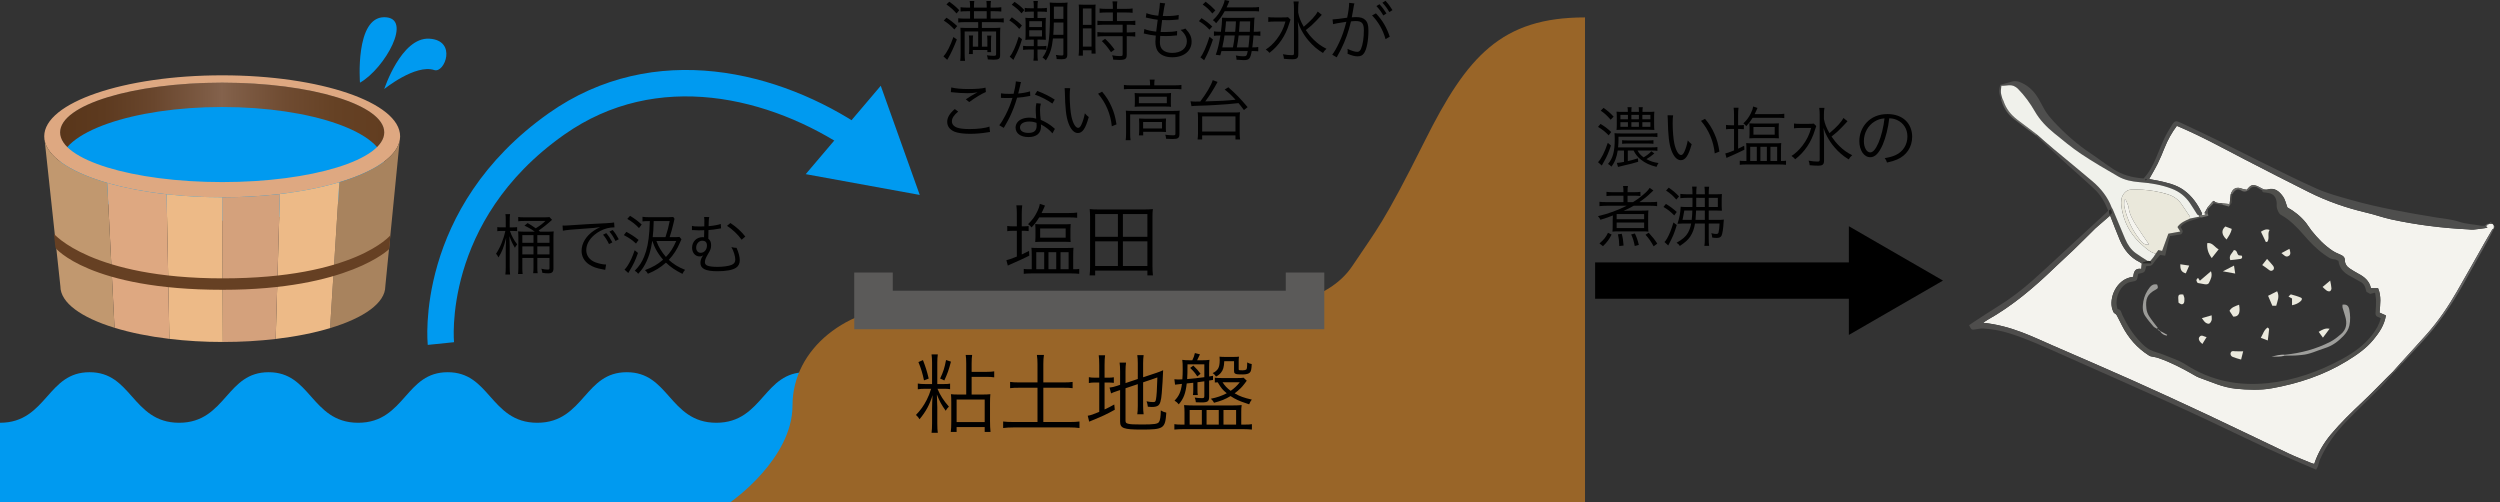 <?xml version="1.0" encoding="utf-8"?>
<!-- Generator: Adobe Illustrator 16.0.0, SVG Export Plug-In . SVG Version: 6.00 Build 0)  -->
<!DOCTYPE svg PUBLIC "-//W3C//DTD SVG 1.1//EN" "http://www.w3.org/Graphics/SVG/1.1/DTD/svg11.dtd">
<svg version="1.1" id="レイヤー_1" xmlns="http://www.w3.org/2000/svg" xmlns:xlink="http://www.w3.org/1999/xlink" x="0px"
	 y="0px" width="757px" height="152.003px" viewBox="0 0 757 152.003" enable-background="new 0 0 757 152.003"
	 xml:space="preserve">
<rect x="0" y="0" width="757" height="152.003" fill="#333333" stroke="none"/>
<path fill="#009AF0" d="M0,128.013c7.229,0,10.827-4.062,14.307-7.99c3.333-3.763,6.48-7.316,12.81-7.316s9.477,3.554,12.81,7.316
	c3.479,3.929,7.078,7.99,14.307,7.99c7.229,0,10.826-4.063,14.305-7.99c3.333-3.763,6.48-7.316,12.808-7.316
	s9.475,3.554,12.807,7.316c3.479,3.928,7.076,7.99,14.304,7.99c7.229,0,10.826-4.063,14.305-7.99
	c3.332-3.763,6.479-7.316,12.807-7.316s9.475,3.554,12.807,7.316c3.479,3.929,7.076,7.99,14.304,7.99s10.824-4.063,14.303-7.99
	c3.332-3.763,6.479-7.316,12.805-7.316s9.474,3.554,12.805,7.316c3.479,3.928,7.075,7.99,14.302,7.99
	c7.227,0,10.823-4.063,14.301-7.99c3.332-3.763,6.478-7.316,12.804-7.316v39.297H0V128.013z"/>
<path fill="#996528" d="M221.25,152.003c0,0,18.72-12.953,18.72-29.228c0-17.142,16.447-30.25,36.78-30.25c14.75,0,109,0,109,0
	s16.25-0.75,23.75-12s9.25-12.5,22-38s23.129-37.25,48.439-37.25v146.728H221.25z"/>
<polygon fill="#5B5A59" points="389.334,82.526 389.334,88.031 270.333,88.031 270.333,82.526 258.667,82.526 258.667,99.697 
	270.333,99.697 389.334,99.697 390,99.697 401,99.697 401,82.526 "/>
<g>
	<g>
		<path fill="none" stroke="#009AF0" stroke-width="8" stroke-miterlimit="10" d="M133.5,104.026c0,0-4-39,35-66.5
			c29.989-21.146,66.187-12.137,91.088,4.75"/>
		<g>
			<polygon fill="#009AF0" points="243.971,52.733 278.5,59.026 266.691,25.974 			"/>
		</g>
	</g>
</g>
<linearGradient id="SVGID_1_" gradientUnits="userSpaceOnUse" x1="18.201" y1="40.084" x2="116.35" y2="40.084">
	<stop  offset="0" style="stop-color:#59361A"/>
	<stop  offset="0.134" style="stop-color:#5D3A1F"/>
	<stop  offset="0.288" style="stop-color:#69462D"/>
	<stop  offset="0.452" style="stop-color:#7D5B44"/>
	<stop  offset="0.5" style="stop-color:#84624C"/>
	<stop  offset="0.538" style="stop-color:#7F5D46"/>
	<stop  offset="0.697" style="stop-color:#6F4B31"/>
	<stop  offset="0.852" style="stop-color:#654124"/>
	<stop  offset="1" style="stop-color:#623D20"/>
</linearGradient>
<ellipse fill-rule="evenodd" clip-rule="evenodd" fill="url(#SVGID_1_)" cx="67.275" cy="40.083" rx="49.075" ry="15.05"/>
<ellipse fill-rule="evenodd" clip-rule="evenodd" fill="#009AF0" cx="67.275" cy="49.61" rx="49.075" ry="17.208"/>
<path fill-rule="evenodd" clip-rule="evenodd" fill="#DEA881" d="M121.156,41.272c0,10.198-24.123,18.466-53.88,18.466
	c-29.758,0-53.882-8.268-53.882-18.466c0-10.197,24.124-18.465,53.882-18.465C97.033,22.808,121.156,31.075,121.156,41.272z
	 M67.276,25.034c-27.104,0-49.075,6.737-49.075,15.049s21.971,15.05,49.075,15.05c27.103,0,49.074-6.738,49.074-15.05
	S94.378,25.034,67.276,25.034z"/>
<path fill-rule="evenodd" clip-rule="evenodd" fill="#A8835E" d="M102.748,55.172c11.283-3.385,18.408-8.356,18.408-13.899
	l-4.483,45.417c0,5.049-6.474,9.578-16.73,12.668L102.748,55.172z"/>
<path fill-rule="evenodd" clip-rule="evenodd" fill="#EDBA87" d="M84.753,58.745c6.689-0.786,12.785-2.011,17.994-3.573
	l-2.806,44.186c-4.762,1.434-10.339,2.559-16.461,3.279L84.753,58.745z"/>
<path fill-rule="evenodd" clip-rule="evenodd" fill="#D4A17C" d="M84.753,58.745c-5.48,0.644-11.36,0.993-17.478,0.993l0.202,43.811
	c5.603,0,10.986-0.322,16.003-0.912L84.753,58.745z"/>
<path fill-rule="evenodd" clip-rule="evenodd" fill="#EDBA87" d="M67.276,59.738c-5.877,0-11.533-0.322-16.828-0.919l0.845,43.796
	c5.069,0.604,10.516,0.934,16.186,0.934L67.276,59.738z"/>
<path fill-rule="evenodd" clip-rule="evenodd" fill="#DEA881" d="M32.468,55.368c5.23,1.519,11.319,2.702,17.979,3.451l0.845,43.796
	c-6.196-0.74-11.829-1.893-16.616-3.361L32.468,55.368z"/>
<path fill-rule="evenodd" clip-rule="evenodd" fill="#C1986F" d="M32.468,55.368C20.8,51.981,13.394,46.924,13.394,41.272
	l4.89,45.417c0,4.992,6.332,9.477,16.393,12.564L32.468,55.368z"/>
<path fill-rule="evenodd" clip-rule="evenodd" fill="#664023" d="M16.796,75.079l-0.469-4.279c0,0,11.377,13.49,51.105,13.49
	c39.999,0,50.78-13.051,50.78-13.051l-0.336,4.146c0,0-12.414,12.367-50.444,12.367C27.005,87.752,16.796,75.079,16.796,75.079z"/>
<g>
	<path d="M280.146,117.722c-0.936,0-1.612,0.052-2.236,0.155v-1.742c0.572,0.104,1.274,0.156,2.263,0.156h2.054v-6.474
		c0-0.988-0.052-1.69-0.156-2.496h1.898c-0.104,0.728-0.156,1.456-0.156,2.47v6.5h1.95c0.962,0,1.431-0.025,1.924-0.13v1.69
		c-0.52-0.104-1.04-0.13-1.95-0.13h-1.871c0.832,2.002,1.846,3.562,3.458,5.408c-0.442,0.442-0.65,0.702-0.962,1.248
		c-1.274-1.769-1.898-2.912-2.679-4.94c0.052,1.456,0.13,3.458,0.13,3.848v4.914c0,1.404,0.053,2.185,0.156,2.861h-1.898
		c0.104-0.755,0.156-1.535,0.156-2.887v-4.498c0-0.858,0.078-3.016,0.156-4.03c-0.91,2.938-2.002,4.94-3.952,7.306
		c-0.313-0.545-0.65-0.936-1.092-1.299c1.43-1.482,2.34-2.757,3.275-4.576c0.572-1.119,0.858-1.873,1.326-3.354H280.146z
		 M279.471,109.038c0.832,2.158,1.222,3.406,1.742,5.59l-1.431,0.547c-0.416-2.055-0.857-3.537-1.689-5.539L279.471,109.038z
		 M287.947,109.505c-0.677,2.601-1.04,3.563-2.002,5.694l-1.274-0.572c0.988-2.105,1.326-3.172,1.794-5.615L287.947,109.505z
		 M297.541,119.463c0.962,0,1.612-0.025,2.34-0.104c-0.077,0.807-0.104,1.561-0.104,2.782v5.304c0,1.353,0.052,2.393,0.156,3.354
		h-1.769v-1.481h-8.502v1.481h-1.769c0.104-0.806,0.156-1.794,0.156-3.172v-5.851c0-1.092-0.025-1.716-0.104-2.418
		c0.624,0.078,1.17,0.104,2.158,0.104h2.47v-9.386c0-1.144-0.052-1.872-0.156-2.601h1.95c-0.104,0.703-0.156,1.404-0.156,2.601
		v2.522h4.473c1.118,0,1.768-0.053,2.366-0.156v1.82c-0.65-0.104-1.378-0.156-2.341-0.156h-4.498v5.355H297.541z M289.663,127.81
		h8.502v-6.838h-8.502V127.81z"/>
	<path d="M314.155,110.208c0-0.988-0.053-1.846-0.183-2.73h2.133c-0.131,0.858-0.183,1.69-0.183,2.73v5.59h6.059
		c1.352,0,2.08-0.052,2.808-0.155v1.897c-0.806-0.104-1.534-0.13-2.808-0.13h-6.059v10.374h8.009c1.222,0,2.132-0.051,2.938-0.155
		v1.976c-0.962-0.13-1.82-0.182-2.938-0.182h-17.083c-1.17,0-2.132,0.052-3.094,0.182v-1.976c0.806,0.104,1.768,0.155,3.094,0.155
		h7.307V117.41h-5.461c-1.273,0-2.08,0.026-2.834,0.13v-1.897c0.677,0.104,1.561,0.155,2.834,0.155h5.461V110.208z"/>
	<path d="M332.849,110.467c0-1.222-0.052-2.132-0.156-2.886h1.925c-0.104,0.832-0.156,1.612-0.156,2.912v3.874h0.728
		c1.093,0,1.586-0.025,2.08-0.13v1.69c-0.649-0.078-1.196-0.104-2.105-0.104h-0.702v8.165c1.118-0.521,1.586-0.755,2.938-1.509
		l0.156,1.586c-2.521,1.404-3.77,1.977-6.708,3.173c-0.364,0.129-0.754,0.312-1.04,0.441l-0.442-1.794
		c0.937-0.156,1.612-0.39,3.484-1.17v-8.893h-0.962c-1.092,0-1.508,0.026-2.185,0.156v-1.769c0.599,0.131,1.118,0.156,2.185,0.156
		h0.962V110.467z M340.805,127.317c0,0.623,0.156,0.832,0.78,0.987c0.624,0.183,1.794,0.234,4.187,0.234
		c3.666,0,4.758-0.156,5.174-0.755c0.338-0.467,0.52-1.664,0.546-3.51c0.599,0.364,0.91,0.494,1.664,0.676
		c-0.312,4.811-0.78,5.123-7.54,5.123c-5.383,0-6.448-0.391-6.448-2.418v-9.543l-0.572,0.182c-1.456,0.494-1.56,0.547-2.158,0.832
		l-0.468-1.768c0.729-0.078,1.43-0.234,2.262-0.52l0.937-0.313v-4.082c0-1.092-0.052-1.898-0.156-2.652h1.95
		c-0.104,0.78-0.156,1.534-0.156,2.574v3.641l3.719-1.248v-4.811c0-1.014-0.053-1.639-0.156-2.418h1.924
		c-0.104,0.754-0.156,1.508-0.156,2.443v4.265l4.005-1.326c0.806-0.26,1.352-0.494,2.054-0.806c-0.104,2.6-0.208,4.42-0.416,6.968
		c-0.182,2.314-0.52,3.406-1.196,3.796c-0.468,0.261-0.962,0.364-1.872,0.364c-0.233,0-0.546-0.026-1.144-0.077
		c-0.078-0.677-0.183-1.093-0.391-1.639c0.702,0.156,1.378,0.234,2.003,0.234c0.598,0,0.728-0.131,0.857-0.885
		c0.182-0.962,0.313-2.886,0.416-6.578l-4.316,1.482v7.176c0,1.041,0.053,1.742,0.156,2.496h-1.924
		c0.104-0.728,0.156-1.455,0.156-2.521v-6.604l-3.719,1.248V127.317z"/>
	<path d="M355.599,114.836c0.39,0.051,0.754,0.077,1.118,0.077c0.312,0,0.91-0.026,1.3-0.052c0.078-1.145,0.104-1.846,0.104-2.964
		c0-1.509-0.026-2.21-0.131-2.938c0.599,0.104,1.326,0.13,2.444,0.13h0.599c0.39-0.754,0.598-1.352,0.779-2.184l1.534,0.39
		c-0.208,0.494-0.624,1.326-0.858,1.794h1.457c0.987,0,1.846-0.052,2.287-0.13c-0.077,0.52-0.104,1.223-0.104,2.055v2.99l1.17-0.209
		v1.248l-1.17,0.183v4.862c0,1.455-0.416,1.768-2.34,1.768c-0.13,0-0.13,0-0.78-0.025c-0.546-0.026-0.572-0.026-0.91-0.026
		c-0.026-0.494-0.13-0.937-0.338-1.431c0.728,0.131,1.534,0.183,2.185,0.183c0.598,0,0.728-0.104,0.728-0.677v-4.42
		c-0.806,0.131-1.04,0.156-2.08,0.286v2.236c0,0.78,0.026,1.222,0.104,1.638h-1.482c0.078-0.416,0.104-0.91,0.104-1.638v-2.08
		c-0.779,0.104-0.857,0.104-1.976,0.208c-0.338,2.99-0.937,4.602-2.418,6.318c-0.442-0.546-0.65-0.702-1.274-1.118
		c1.353-1.378,1.95-2.704,2.236-5.07c-1.3,0.13-1.742,0.183-2.08,0.234L355.599,114.836z M358.667,124.924
		c0-0.91-0.026-1.508-0.13-2.262c1.039,0.078,1.716,0.104,2.651,0.104h12.247c0.987,0,1.533-0.025,2.548-0.104
		c-0.104,0.649-0.13,1.195-0.13,2.027v3.875h1.144c1.04,0,1.482-0.026,2.08-0.131v1.639c-0.78-0.078-1.586-0.131-2.6-0.131h-18.097
		c-1.092,0-1.924,0.053-2.782,0.131v-1.639c0.649,0.104,1.118,0.131,2.002,0.131h1.066V124.924z M359.576,110.311
		c0,2.263-0.025,3.095-0.104,4.473c1.794-0.156,3.354-0.313,5.2-0.572v-3.9H359.576z M360.227,128.565h3.692v-4.421h-3.692V128.565z
		 M362.541,113.978c-0.78-1.171-1.118-1.561-2.158-2.574l0.962-0.702c0.962,0.936,1.43,1.456,2.185,2.471L362.541,113.978z
		 M365.349,128.565h3.692v-4.421h-3.692V128.565z M377.518,115.278c-0.521,0.729-0.624,0.857-0.676,0.91
		c-0.832,1.118-1.69,1.924-2.99,2.912c1.638,0.936,2.729,1.326,5.2,1.898c-0.364,0.441-0.546,0.779-0.807,1.43
		c-0.39-0.13-0.702-0.234-0.91-0.313c-2.027-0.649-3.275-1.222-4.731-2.184c-1.586,0.962-2.834,1.456-4.992,2.027
		c-0.261-0.493-0.469-0.754-0.963-1.222c1.82-0.364,3.354-0.884,4.811-1.664c-1.273-1.04-1.638-1.481-2.73-3.302
		c-0.416,0.025-0.546,0.025-0.884,0.052v-1.456c0.572,0.078,1.17,0.104,2.028,0.104h4.889c0.962,0,1.455-0.025,1.794-0.104
		L377.518,115.278z M370.705,109.375c-0.078,1.794-0.338,2.652-0.988,3.458c-0.39,0.494-0.884,0.884-1.508,1.196
		c-0.313-0.494-0.546-0.729-1.014-1.066c0.701-0.285,1.273-0.779,1.611-1.3c0.364-0.598,0.521-1.403,0.521-2.651
		c0-0.416-0.026-0.729-0.052-1.015c0.494,0.052,0.936,0.078,1.638,0.078h2.574c0.78,0,1.274-0.026,1.69-0.078
		c-0.078,0.364-0.104,0.754-0.104,1.378v2.366c0,0.312,0.078,0.364,0.521,0.364c0.155,0,0.363,0,0.623,0.025
		c0.026,0,0.078,0,0.078,0c0.391,0,0.885-0.104,1.04-0.207c0.234-0.156,0.313-0.729,0.313-2.185
		c0.494,0.286,0.754,0.364,1.378,0.494c-0.078,1.612-0.208,2.235-0.598,2.6c-0.364,0.364-1.093,0.546-2.158,0.546
		c-1.664,0-2.002-0.052-2.34-0.312c-0.209-0.156-0.261-0.338-0.261-0.78v-2.912H370.705z M370.186,115.746
		c0.754,1.145,1.352,1.769,2.47,2.601c1.144-0.807,1.897-1.534,2.756-2.601H370.186z M370.471,128.565h3.822v-4.421h-3.822V128.565z
		"/>
</g>
<g>
	<path d="M307.9,64.818c0-1.08-0.048-1.944-0.144-2.641h1.776c-0.097,0.72-0.145,1.488-0.145,2.665v3.695h0.313
		c0.864,0,1.248-0.023,1.776-0.096v1.536c-0.841-0.071-1.129-0.096-1.729-0.096h-0.36v7.177c0.912-0.433,1.177-0.553,2.208-1.08
		l0.072,1.439c-1.824,0.912-3.264,1.561-5.521,2.545c-0.384,0.168-0.696,0.312-0.983,0.455l-0.433-1.631
		c0.624-0.121,1.44-0.408,3.168-1.105v-7.8h-1.056c-0.696,0-1.248,0.024-1.849,0.12v-1.584c0.648,0.096,1.152,0.119,1.896,0.119
		h1.008V64.818z M325.303,81.523c0.6,0,1.031-0.024,1.487-0.096v1.487c-0.672-0.071-1.392-0.119-2.28-0.119h-12.313
		c-0.912,0-1.584,0.048-2.208,0.119v-1.487c0.432,0.071,0.96,0.096,1.68,0.096h0.744v-3.937c0-1.32-0.023-1.824-0.096-2.568
		c0.792,0.072,0.984,0.072,2.472,0.072h7.801c1.465,0,1.681,0,2.473-0.072c-0.072,0.648-0.097,1.177-0.097,2.545v3.96H325.303z
		 M314.669,65.826c-0.888,1.416-1.319,1.992-2.328,3.048c-0.264-0.384-0.575-0.695-1.056-1.008c1.2-1.128,2.017-2.208,2.712-3.648
		c0.504-1.008,0.721-1.656,0.864-2.496l1.561,0.528c-0.168,0.312-0.217,0.432-0.433,0.984c-0.288,0.624-0.408,0.912-0.6,1.273h8.28
		c1.128,0,1.824-0.049,2.496-0.145v1.584c-0.672-0.072-1.464-0.12-2.496-0.12H314.669z M315.342,73.218
		c-0.841,0-1.297,0.024-1.872,0.072c0.048-0.456,0.071-0.937,0.071-1.488v-2.472c0-0.576-0.023-1.009-0.071-1.488
		c0.479,0.048,1.056,0.072,1.872,0.072h6.96c0.864,0,1.416-0.024,1.896-0.072c-0.048,0.432-0.072,0.912-0.072,1.488v2.447
		c0,0.648,0.024,1.08,0.072,1.513c-0.576-0.048-0.937-0.072-1.752-0.072H315.342z M313.781,81.523h2.4v-5.16h-2.4V81.523z
		 M314.957,71.97h7.729v-2.784h-7.729V71.97z M317.478,81.523h2.353v-5.16h-2.353V81.523z M321.126,81.523h2.448v-5.16h-2.448
		V81.523z"/>
	<path d="M347.431,83.395v-1.464h-15.817v1.464h-1.681c0.097-0.863,0.145-1.68,0.145-2.784V65.706c0-0.888-0.048-1.632-0.12-2.4
		c0.912,0.096,1.68,0.12,2.76,0.12h13.634c1.056,0,1.824-0.024,2.736-0.12c-0.097,0.744-0.12,1.44-0.12,2.4v14.905
		c0,1.104,0.048,1.968,0.144,2.784H347.431z M331.613,71.706h6.889v-6.888h-6.889V71.706z M331.613,80.54h6.889v-7.465h-6.889V80.54
		z M340.014,71.706h7.417v-6.888h-7.417V71.706z M340.014,80.54h7.417v-7.465h-7.417V80.54z"/>
</g>
<g>
	<path d="M289.734,11.963c-0.74,1.96-1.84,4.341-2.5,5.441c-0.32,0.52-0.32,0.54-0.421,0.72l-1.14-1.06
		c1.08-1.16,2.08-3.141,3.021-5.861L289.734,11.963z M286.594,5.361c1.24,0.8,2.061,1.44,3.241,2.541l-0.86,1.02
		c-1.061-1.14-1.94-1.88-3.201-2.7L286.594,5.361z M287.434,0.521c1.301,0.92,2.041,1.54,3.041,2.581l-0.84,0.98
		c-1.04-1.18-1.721-1.78-3.061-2.741L287.434,0.521z M297.316,8.462h3.601c0.9,0,1.44-0.02,2-0.08c-0.06,0.42-0.08,0.96-0.08,1.88
		v6.481c0,1.061-0.42,1.34-2,1.34c-0.5,0-1.221-0.04-1.721-0.08c-0.04-0.48-0.1-0.7-0.279-1.26c0.76,0.1,1.42,0.16,2.06,0.16
		c0.54,0,0.721-0.1,0.721-0.42V9.522h-4.301v4.601h1.66v-1.74c0-0.68-0.021-1.16-0.08-1.6h1.28c-0.08,0.46-0.1,0.82-0.1,1.6v1.98
		c0,0.8,0,1.1,0.04,1.42h-1.141v-0.64h-4.401v1.22h-1.2c0.08-0.5,0.101-0.98,0.101-1.561v-2.42c0-0.72-0.021-1.14-0.101-1.64h1.28
		c-0.06,0.5-0.08,0.88-0.08,1.64v1.74h1.621V9.522h-4.102v6.762c0,0.9,0.04,1.521,0.12,2.141h-1.46c0.08-0.64,0.12-1.3,0.12-2.181
		v-6.082c0-0.78-0.021-1.28-0.061-1.76c0.42,0.04,0.9,0.06,1.601,0.06h3.781v-1.76h-3.981c-0.84,0-1.561,0.04-2.061,0.12v-1.3
		c0.5,0.08,1.16,0.12,2.041,0.12h1.54V3.401h-0.98c-0.72,0-1.28,0.02-1.9,0.1v-1.32c0.521,0.08,1.12,0.12,1.921,0.12h0.96V1.88
		c0-0.64-0.04-1.2-0.12-1.58h1.4c-0.06,0.4-0.1,0.96-0.1,1.58v0.42h3.86V1.88c0-0.6-0.04-1.14-0.1-1.58h1.4
		c-0.08,0.34-0.12,0.92-0.12,1.58v0.42h1.3c0.801,0,1.44-0.04,1.94-0.12v1.32c-0.5-0.06-1.22-0.1-1.9-0.1h-1.34v2.241h1.9
		c1.08,0,1.62-0.02,2.08-0.12v1.3c-0.44-0.08-1.24-0.12-2.101-0.12h-4.521V8.462z M298.776,5.642V3.401h-3.86v2.241H298.776z"/>
	<path d="M306.394,5.241c1.28,0.88,2.081,1.521,3.041,2.48l-0.801,1.041c-1.02-1.141-1.76-1.781-3.021-2.601L306.394,5.241z
		 M309.475,11.863c-0.7,2.26-1.221,3.541-2.181,5.381c-0.2,0.42-0.3,0.6-0.44,0.9l-1.12-1c0.82-0.84,1.881-3.181,2.741-6.042
		L309.475,11.863z M307.214,0.56c1.221,0.84,2.001,1.48,2.961,2.481l-0.86,1c-0.92-1.08-1.66-1.72-2.961-2.621L307.214,0.56z
		 M313.035,2.241c0-0.84-0.02-1.34-0.12-1.94h1.36c-0.1,0.62-0.12,1.04-0.12,1.92V2.5h1.04c0.881,0,1.261-0.02,1.801-0.12v1.24
		c-0.54-0.08-0.96-0.1-1.78-0.1h-1.061v1.94h0.601c1.1,0,1.46-0.02,1.92-0.06c-0.04,0.56-0.06,1.08-0.06,1.94v2.741
		c0,0.92,0.02,1.44,0.06,1.98c-0.52-0.04-0.84-0.06-1.9-0.06h-0.62v1.98h0.9c0.86,0,1.24-0.02,1.801-0.1v1.22
		c-0.561-0.08-1.021-0.1-1.781-0.1h-0.92v1.32c0,0.96,0.021,1.4,0.12,2.061h-1.36c0.101-0.68,0.12-1.141,0.12-2.061v-1.32h-1.42
		c-0.78,0-1.261,0.04-1.82,0.12v-1.24c0.6,0.08,0.92,0.1,1.82,0.1h1.42v-1.98h-0.72c-0.801,0-1.36,0.02-1.841,0.08
		c0.06-0.56,0.08-1.1,0.08-1.94v-2.86c0-0.84-0.021-1.32-0.08-1.9c0.46,0.06,0.96,0.08,1.841,0.08h0.72v-1.94h-0.9
		c-0.88,0-1.28,0.02-1.84,0.1v-1.24c0.54,0.1,0.92,0.12,1.84,0.12h0.9V2.241z M311.655,8.202h3.86V6.421h-3.86V8.202z
		 M311.655,11.042h3.86v-1.88h-3.86V11.042z M318.837,11.643c-0.341,3.081-0.841,4.601-2.141,6.642c-0.46-0.48-0.601-0.6-1.021-0.86
		c0.9-1.22,1.34-2.22,1.681-3.881c0.399-1.94,0.58-4.861,0.58-9.482c0-1.78-0.021-2.761-0.08-3.301c0.56,0.06,1.18,0.1,2,0.1h1.521
		c0.9,0,1.38-0.02,1.881-0.1c-0.061,0.46-0.08,1.041-0.08,1.96v13.823c0,1.081-0.4,1.4-1.801,1.4c-0.5,0-0.82-0.02-1.42-0.06
		c-0.021-0.52-0.08-0.8-0.24-1.26c0.7,0.12,1.26,0.18,1.74,0.18c0.4,0,0.54-0.1,0.54-0.44v-4.721H318.837z M319.097,6.822
		c-0.021,1.62-0.08,2.681-0.16,3.721h3.061V6.822H319.097z M321.997,2h-2.881v3.721h2.881V2z"/>
	<path d="M326.714,3.301c0-0.84-0.02-1.4-0.08-1.92c0.42,0.04,0.42,0.04,1.841,0.06h1.479c1.021,0,1.36-0.02,1.801-0.06
		c-0.06,0.48-0.06,0.8-0.06,1.96v10.962c0,0.96,0.02,1.48,0.06,1.92h-1.24v-1h-2.62v1.64h-1.301c0.08-0.6,0.12-1.28,0.12-2.121
		V3.301z M327.895,7.522h2.62V2.561h-2.62V7.522z M327.895,14.103h2.62V8.602h-2.62V14.103z M334.876,3.781
		c-0.7,0-1.421,0.04-1.921,0.1v-1.32c0.5,0.08,1.061,0.12,1.9,0.12h2.12v-0.64c0-0.62-0.039-1.08-0.119-1.62h1.479
		c-0.08,0.52-0.12,0.96-0.12,1.62v0.64h2.841c0.82,0,1.381-0.04,1.9-0.12v1.32c-0.52-0.06-1.14-0.1-1.9-0.1h-2.841v2.601h3.541
		c0.881,0,1.521-0.04,2.021-0.12v1.34c-0.54-0.08-1.12-0.12-1.94-0.12h-0.66v2.34h0.62c0.881,0,1.461-0.04,1.961-0.12v1.38
		c-0.58-0.08-1.12-0.12-1.961-0.12h-0.62v5.601c0,1.28-0.439,1.581-2.301,1.581c-0.319,0-0.64-0.02-1.8-0.08
		c-0.04-0.52-0.12-0.88-0.32-1.32c0.78,0.14,1.681,0.24,2.28,0.24c0.761,0,0.9-0.08,0.9-0.52v-5.501h-5.641
		c-0.74,0-1.421,0.04-2.001,0.12v-1.38c0.5,0.08,1.101,0.12,2.021,0.12h5.621v-2.34h-5.621c-0.82,0-1.42,0.04-2.021,0.12v-1.34
		c0.5,0.08,1.16,0.12,2.021,0.12h2.66V3.781H334.876z M336.416,15.804c-1.04-1.521-1.601-2.221-2.78-3.361l0.979-0.7
		c1.2,1.14,1.86,1.88,2.881,3.261L336.416,15.804z"/>
	<path d="M346.514,8.782c0.8,0.36,2.061,0.62,3.581,0.8c0.1-0.98,0.3-2.541,0.46-3.601c-0.94-0.12-1.801-0.26-2.98-0.54
		c-0.261-0.06-0.341-0.08-0.62-0.14l0.18-1.32c0.86,0.36,2.2,0.66,3.601,0.78c0.32-1.92,0.48-3.241,0.48-3.761c0-0.04,0-0.08,0-0.16
		l1.6,0.18c-0.119,0.38-0.18,0.62-0.319,1.34c-0.021,0.18-0.021,0.18-0.2,1.28c-0.061,0.44-0.101,0.64-0.2,1.2
		c0.561,0.02,0.84,0.02,1.16,0.02c1.5,0,2.761-0.12,3.661-0.34l-0.061,1.38c-0.399,0.04-0.399,0.04-1.4,0.12
		c-0.62,0.06-1.22,0.08-1.8,0.08c-0.32,0-0.66,0-1.761-0.04c-0.32,2.3-0.34,2.5-0.46,3.621c0.76,0.02,1.04,0.02,1.32,0.02
		c1.44,0,2.9-0.12,3.681-0.32l-0.04,1.34c-0.2,0.02-0.26,0.02-0.54,0.04c-1.021,0.12-1.88,0.16-2.82,0.16c-0.5,0-0.82,0-1.721-0.04
		c0,0.14,0,0.14-0.02,0.4c-0.04,0.48-0.08,1.14-0.08,1.48c0,1.101,0.3,1.861,0.92,2.401c0.641,0.56,1.601,0.86,2.82,0.86
		c2.681,0,4.421-1.38,4.421-3.5c0-1.26-0.62-2.381-1.9-3.481c0.66-0.08,0.881-0.14,1.461-0.4c1.42,1.54,1.88,2.521,1.88,3.981
		c0,2.82-2.36,4.721-5.861,4.721c-2.101,0-3.7-0.72-4.48-2c-0.4-0.66-0.62-1.62-0.62-2.76c0-0.42,0.02-0.82,0.08-1.32
		c0.02-0.3,0.02-0.3,0.04-0.48c-1.2-0.12-2.121-0.28-3.021-0.5c-0.32-0.1-0.381-0.1-0.62-0.12L346.514,8.782z"/>
	<path d="M363.814,5.501c1.381,0.88,2.021,1.36,3.261,2.521l-0.859,0.96c-1.021-1.1-1.701-1.66-3.181-2.581L363.814,5.501z
		 M367.275,11.963c-0.72,2.2-1.54,4.201-2.32,5.621c-0.22,0.42-0.22,0.42-0.34,0.66l-1.141-0.9c0.761-0.8,1.881-3.341,2.761-6.221
		L367.275,11.963z M365.075,0.521c1.22,0.92,2,1.62,2.94,2.62l-0.92,0.94c-1.12-1.32-1.721-1.88-2.921-2.701L365.075,0.521z
		 M378.638,2.241c1.44,0,2.021-0.02,2.601-0.12v1.34c-0.46-0.06-1.12-0.08-2.521-0.08h-7.882c-0.899,1.601-1.439,2.34-2.601,3.641
		c-0.279-0.38-0.58-0.66-0.979-0.92c1.3-1.16,2.16-2.4,3.04-4.381c0.301-0.68,0.48-1.24,0.54-1.721l1.4,0.28
		c-0.1,0.22-0.1,0.22-0.3,0.78c-0.14,0.38-0.26,0.66-0.521,1.18H378.638z M369.856,15.463c-0.12,0.44-0.181,0.64-0.36,1.3
		l-1.36-0.18c0.58-1.54,1.021-3.4,1.4-5.841h-0.12c-0.82,0-1.26,0.02-1.841,0.12v-1.36c0.48,0.08,1.001,0.12,1.921,0.12h0.2
		c0.22-1.74,0.34-3,0.34-3.681c0-0.04,0-0.24-0.02-0.58c0.239,0.02,0.819,0.04,1.42,0.04h6.361c1.021,0,1.4-0.02,2.08-0.08
		c-0.1,0.52-0.1,0.7-0.18,3.021c-0.02,0.4-0.02,0.66-0.06,1.28h0.14c0.92,0,1.36-0.02,1.86-0.12v1.36
		c-0.601-0.08-1.181-0.12-1.86-0.12h-0.22c-0.021,0.2-0.021,0.2-0.04,0.56c-0.061,0.84-0.16,1.86-0.32,3.041h0.22
		c0.78,0,1.101-0.02,1.581-0.12v1.32c-0.521-0.06-0.921-0.08-1.621-0.08h-0.359c-0.4,2.321-0.761,2.741-2.401,2.741
		c-0.46,0-1.12-0.04-2.2-0.12c0-0.52-0.06-0.8-0.22-1.28c0.86,0.16,1.66,0.24,2.221,0.24c1.02,0,1.1-0.1,1.399-1.581H369.856z
		 M370.776,10.743c-0.12,0.96-0.26,1.66-0.66,3.601h3.221c0.36-1.96,0.36-1.96,0.54-3.601H370.776z M374.017,9.622
		c0.141-1.38,0.141-1.52,0.221-3.141h-3.001c-0.1,1.36-0.14,1.78-0.3,3.141H374.017z M375.058,10.743c-0.2,1.64-0.2,1.64-0.54,3.601
		h3.5c0.141-1.1,0.24-1.98,0.36-3.601H375.058z M378.458,9.622c0.04-0.8,0.08-1.94,0.1-3.141h-3.141
		c-0.1,1.32-0.18,2.38-0.239,3.141H378.458z"/>
	<path d="M390.776,5.941c-0.16,0.4-0.18,0.48-0.42,1.24c-1.08,3.621-3.121,6.642-5.962,8.822c-0.38-0.46-0.6-0.64-1.12-1
		c1.301-0.86,2.281-1.78,3.321-3.121c1.28-1.681,2.04-3.201,2.641-5.361h-3.301c-0.841,0-1.421,0.04-1.9,0.12v-1.46
		c0.5,0.08,1,0.1,1.94,0.1h2.141c1.06,0,1.52-0.02,1.9-0.08L390.776,5.941z M400.238,4.481c-0.26,0.26-0.26,0.26-0.56,0.62
		c-0.48,0.561-1.841,1.94-2.581,2.621c-0.561,0.5-0.561,0.5-1.7,1.4c0.7,1.04,1.5,2.021,2.36,2.861c1.2,1.18,2.261,1.96,3.9,2.8
		c-0.5,0.44-0.72,0.7-1.06,1.26c-1.641-0.98-3.041-2.18-4.301-3.661c-0.881-1.02-1.601-2.081-2.261-3.321
		c-0.48-0.9-0.681-1.38-1.061-2.541c0.12,1.74,0.16,2.841,0.16,3.901v5.921c0,1.26-0.4,1.6-1.82,1.6c-0.76,0-1.58-0.04-2.54-0.14
		c-0.04-0.581-0.12-0.86-0.32-1.38c1.12,0.2,1.9,0.28,2.681,0.28c0.56,0,0.68-0.1,0.68-0.58V2.46c0-0.72-0.04-1.36-0.14-2.02h1.58
		c-0.12,0.64-0.16,1.28-0.16,2v1.38c0.26,1.42,0.721,2.621,1.681,4.281c2.261-1.9,3.581-3.341,4.221-4.601L400.238,4.481z"/>
	<path d="M403.495,5.881c0.72-0.02,2.801-0.26,4.421-0.52c0.34-1.5,0.6-3.401,0.6-4.241c0-0.04,0-0.14,0-0.26l1.601,0.18
		c-0.14,0.42-0.2,0.78-0.38,1.92c-0.1,0.58-0.24,1.32-0.42,2.28c0.46-0.04,0.72-0.06,1.18-0.06c1.421,0,2.261,0.24,2.881,0.84
		c0.7,0.66,0.98,1.58,0.98,3.221c0,3.061-0.521,5.721-1.341,6.881c-0.479,0.68-1.02,0.94-1.96,0.94c-0.86,0-1.7-0.22-3.021-0.78
		c0.04-0.3,0.04-0.44,0.04-0.72c0-0.3,0-0.42-0.061-0.78c1.141,0.58,2.261,0.92,2.98,0.92c0.501,0,0.881-0.32,1.141-0.96
		c0.54-1.28,0.84-3.321,0.84-5.561c0-2.121-0.6-2.801-2.46-2.801c-0.44,0-0.7,0.02-1.44,0.1c-0.74,3.141-1.66,5.721-3.021,8.462
		c-0.26,0.5-0.681,1.3-1.301,2.42l-1.36-0.8c0.62-0.78,1.381-2.12,2.081-3.621c0.94-2,1.54-3.761,2.2-6.341
		c-1.721,0.26-2.681,0.42-2.86,0.46c-0.46,0.08-0.62,0.12-1.16,0.26L403.495,5.881z M416.638,4.041
		c2.04,2.201,3.241,4.261,4.181,7.082l-1.28,0.72c-0.76-2.741-2.141-5.181-4.081-7.182L416.638,4.041z M417.698,1.28
		c0.92,1,1.38,1.601,2.12,2.801l-0.96,0.6c-0.58-1.06-1.221-1.92-2.081-2.841L417.698,1.28z M419.519,0.24
		c0.92,1,1.38,1.62,2.12,2.821l-0.96,0.6c-0.58-1.061-1.221-1.92-2.08-2.841L419.519,0.24z"/>
	<path d="M290.136,33.782c-1.301,1.08-1.9,2-1.9,2.94c0,0.92,0.58,1.581,1.7,1.96c0.76,0.26,2.08,0.4,3.66,0.4
		c2.501,0,4.882-0.3,6.002-0.76l0.18,1.64c-0.26,0.02-0.34,0.04-0.68,0.1c-1.741,0.3-3.642,0.46-5.401,0.46
		c-1.921,0-3.621-0.24-4.602-0.62c-1.5-0.621-2.28-1.641-2.28-3.021c0-1.3,0.761-2.561,2.301-3.861L290.136,33.782z M288.035,26.48
		c1.46,0.34,3.04,0.48,5.321,0.48c2.34,0,3.96-0.14,5.061-0.42l0.101,1.32c-1.24,0.521-3.081,1.621-5.042,3.041l-1.02-0.82
		c1.28-0.86,1.76-1.16,2.66-1.661c0.221-0.12,0.26-0.14,0.5-0.26c0.141-0.08,0.181-0.08,0.381-0.2c-1.201,0.2-1.881,0.26-3.021,0.26
		c-1.4,0-3.101-0.1-4.4-0.26c-0.36-0.04-0.4-0.06-0.66-0.06L288.035,26.48z"/>
	<path d="M309.176,24.86c-0.14,0.38-0.16,0.46-0.32,1.28c-0.14,0.68-0.26,1.16-0.54,2.181c1.4-0.12,2.661-0.36,3.581-0.66l0.06,1.38
		c-0.22,0.04-0.22,0.04-0.7,0.12c-0.819,0.18-2.06,0.34-3.28,0.42c-0.62,2.14-1.34,4-2.221,5.841c-0.479,0.96-0.66,1.3-1.42,2.621
		c-0.18,0.28-0.3,0.521-0.4,0.68l-1.36-0.8c0.641-0.8,1.181-1.681,1.921-3.121c0.92-1.82,1.5-3.26,2.08-5.161
		c-0.5,0.02-1.18,0.04-1.48,0.04c-0.34,0-1.02-0.02-1.32-0.02c-0.22-0.02-0.38-0.02-0.439-0.02c-0.04,0-0.141,0-0.261,0l0.021-1.38
		c0.68,0.12,1.28,0.16,2.381,0.16c0.399,0,1.06-0.02,1.439-0.02c0.32-1.14,0.641-2.84,0.681-3.761L309.176,24.86z M318.678,40.384
		c-0.78-0.96-2.04-1.96-3.501-2.721c0.04,0.32,0.04,0.44,0.04,0.64c0,2.061-1.36,3.201-3.801,3.201c-2.4,0-3.9-1.12-3.9-2.9
		c0-1.081,0.74-2.081,1.86-2.541c0.7-0.3,1.46-0.44,2.36-0.44c0.74,0,1.24,0.08,2.021,0.3c-0.1-1.3-0.14-2.241-0.14-2.741
		c0-0.72,0.04-1.2,0.199-1.94l1.36,0.14c-0.199,0.74-0.26,1.16-0.26,1.86c0,0.9,0.101,2.28,0.22,3.041
		c1.601,0.7,2.841,1.46,3.921,2.42c0.221,0.22,0.221,0.22,0.36,0.32L318.678,40.384z M311.637,36.803c-1.7,0-2.781,0.7-2.781,1.801
		c0,1.02,0.961,1.64,2.541,1.64c1.721,0,2.5-0.68,2.5-2.181c0-0.24-0.04-0.86-0.04-0.86
		C313.017,36.903,312.437,36.803,311.637,36.803z M318.658,31.362c-1.681-1.16-3.201-1.96-5.302-2.721l0.74-1.12
		c2.32,0.92,3.661,1.6,5.281,2.641L318.658,31.362z"/>
	<path d="M324.056,26.701c-0.101,0.62-0.141,1.28-0.141,2.38c0,2.201,0.221,4.941,0.521,6.222c0.439,2.041,1.26,3.42,2.021,3.42
		c0.359,0,0.7-0.34,1-1c0.46-1,0.78-2.061,1.04-3.421c0.44,0.52,0.62,0.7,1.181,1.14c-0.98,3.501-1.9,4.841-3.321,4.841
		c-1.12,0-2.16-1.12-2.841-3.041c-0.699-1.9-0.979-4.461-1.08-9.382c-0.02-0.76-0.02-0.82-0.06-1.18L324.056,26.701z
		 M333.718,27.761c1.3,1.541,2.12,2.861,2.86,4.561c0.76,1.681,1.14,3.101,1.5,5.341l-1.42,0.58c-0.36-3.721-1.82-7.142-4.161-9.862
		L333.718,27.761z"/>
	<path d="M348.236,25.46c0-0.52-0.04-0.9-0.12-1.36h1.521c-0.08,0.44-0.12,0.82-0.12,1.34v0.4h6.241c0.841,0,1.36-0.04,1.98-0.12
		v1.32c-0.64-0.08-1.18-0.1-1.98-0.1h-13.463c-0.779,0-1.359,0.02-1.979,0.1v-1.32c0.58,0.08,1.16,0.12,2.02,0.12h5.901V25.46z
		 M340.976,35.303c0-0.7-0.021-1.2-0.08-1.8c0.58,0.06,1.14,0.08,1.98,0.08h12.402c0.98,0,1.42-0.02,1.94-0.08
		c-0.061,0.62-0.08,1.06-0.08,1.76v5.301c0,0.68-0.12,1.021-0.46,1.241c-0.32,0.22-0.66,0.28-1.721,0.28c-0.46,0-0.58,0-1.86-0.06
		c-0.04-0.54-0.1-0.78-0.26-1.24c0.8,0.12,1.561,0.18,2.26,0.18c0.721,0,0.82-0.06,0.82-0.46v-5.861h-13.702v5.761
		c0,0.88,0.02,1.36,0.119,2.041h-1.479c0.08-0.541,0.12-1.241,0.12-2.021V35.303z M343.636,29.681c0-0.64-0.021-1.1-0.061-1.52
		c0.521,0.06,1.041,0.08,1.9,0.08h7.422c0.78,0,1.141-0.02,1.7-0.08c-0.04,0.58-0.06,0.86-0.06,1.54v1.081c0,0.88,0,1.12,0.06,1.56
		c-0.58-0.06-0.979-0.08-1.84-0.08h-7.382c-0.76,0-1.16,0.02-1.801,0.08c0.04-0.42,0.061-0.78,0.061-1.56V29.681z M344.855,31.242
		h8.462v-1.96h-8.462V31.242z M353.018,38.543c0,0.72,0.021,1.02,0.061,1.42c-0.521-0.04-1.141-0.06-1.841-0.06h-5.081v1.1h-1.301
		c0.061-0.42,0.101-0.94,0.101-1.661v-2c0-0.641-0.021-1.041-0.061-1.46c0.461,0.04,0.881,0.06,1.621,0.06h4.801
		c0.76,0,1.24-0.02,1.761-0.06c-0.04,0.4-0.061,0.7-0.061,1.36V38.543z M346.136,38.903h5.722v-1.96h-5.722V38.903z"/>
	<path d="M363.436,30.742c1.881-2.48,3.32-4.941,3.781-6.481l1.46,0.54c-0.06,0.12-0.06,0.12-0.22,0.42
		c-1.141,2.081-2.321,3.921-3.501,5.481c5.341-0.16,5.781-0.18,9.162-0.5c-1.36-1.48-1.801-1.9-3.281-3.081l1.101-0.7
		c2.32,2.04,3.581,3.34,5.841,6.021l-1.12,0.88c-0.78-1.061-1.04-1.38-1.64-2.101c-2.741,0.3-3.682,0.38-7.082,0.58
		c-1.96,0.12-2.98,0.16-4.561,0.2c-0.48,0.02-1.041,0.04-1.661,0.06c-0.279,0-0.319,0.02-0.939,0.08l-0.28-1.48
		c0.46,0.06,0.98,0.1,1.54,0.1l0.48-0.02H363.436z M362.636,42.224c0.08-0.66,0.12-1.24,0.12-1.86v-4.781
		c0-0.58-0.04-1.08-0.101-1.6c0.44,0.06,0.86,0.08,1.58,0.08h9.662c0.721,0,1.121-0.02,1.581-0.08c-0.08,0.52-0.101,0.94-0.101,1.6
		v4.781c0,0.68,0.04,1.26,0.12,1.86h-1.4v-1.22h-10.082v1.22H362.636z M364.016,39.824h10.082v-4.581h-10.082V39.824z"/>
</g>
<g>
	<path d="M153.142,66.906c0-1.14-0.021-1.62-0.101-2.061h1.4c-0.08,0.5-0.1,1.06-0.1,2.04v1.961h0.96c0.56,0,0.94-0.02,1.28-0.08
		v1.221c-0.34-0.041-0.82-0.061-1.261-0.061h-0.92c0.54,1.561,1.2,2.781,2.2,4.061c-0.34,0.42-0.479,0.66-0.68,1.041
		c-0.76-1.261-1.141-2.041-1.66-3.501c0.06,1.46,0.08,2.421,0.08,3.2v6.082c0,1.08,0.04,1.779,0.12,2.32h-1.44
		c0.08-0.561,0.12-1.28,0.12-2.32v-5.682c0-0.62,0.06-2.08,0.12-3.141c-0.74,2.92-1.221,4.201-2.321,5.961
		c-0.359-0.66-0.439-0.779-0.74-1.12c1.2-1.72,2.281-4.341,2.821-6.901h-1.021c-0.561,0-1.08,0.02-1.42,0.08v-1.24
		c0.38,0.061,0.78,0.08,1.439,0.08h1.121V66.906z M158.162,78.108v3.101c0,0.74,0.021,1.181,0.101,1.761h-1.4
		c0.06-0.561,0.1-1.08,0.1-1.761v-9.342c0-0.72-0.02-1.32-0.08-1.82c0.521,0.06,1.12,0.101,1.82,0.101h3.221
		c-0.88-0.66-1.88-1.261-3.12-1.82l0.96-0.781c0.92,0.521,1.28,0.761,2.461,1.58c1.46-0.92,2.06-1.379,2.92-2.22h-6.421
		c-0.801,0-1.301,0.021-1.801,0.101v-1.301c0.521,0.08,0.98,0.1,1.841,0.1h6.041c0.74,0,1.181-0.02,1.561-0.08l0.8,0.84
		c-1.26,1.161-2.921,2.481-4.061,3.221c0.18,0.16,0.24,0.201,0.42,0.361h2.261c0.92,0,1.42-0.021,1.88-0.08
		c-0.06,0.56-0.08,1.039-0.08,1.98v9.262c0,1.061-0.439,1.46-1.58,1.46c-0.54,0-1.12-0.04-1.78-0.16c-0.08-0.5-0.16-0.84-0.3-1.24
		c0.82,0.2,1.34,0.261,1.96,0.261c0.42,0,0.5-0.08,0.5-0.521v-3.001h-3.681v2.9c0,0.74,0.021,1.141,0.101,1.721h-1.36
		c0.08-0.58,0.1-1.061,0.1-1.721v-2.9H158.162z M161.543,71.207h-3.381v2.32h3.381V71.207z M161.543,74.608h-3.381v2.42h3.381
		V74.608z M166.384,73.527v-2.32h-3.681v2.32H166.384z M166.384,77.028v-2.42h-3.681v2.42H166.384z"/>
	<path d="M170.341,68.286c0.38,0.021,0.58,0.021,0.72,0.021c0.28,0,0.521-0.021,1.141-0.06c2.38-0.181,8.781-0.561,11.362-0.66
		c1.12-0.061,2.061-0.141,2.38-0.221l0.12,1.48c-0.8,0-1.48,0.08-2.24,0.279c-1.34,0.341-2.74,1.061-3.841,2.001
		c-1.601,1.341-2.461,2.961-2.461,4.621c0,1.681,1.021,3.021,2.801,3.7c0.98,0.361,2.241,0.641,3.001,0.641c0.04,0,0.12,0,0.2,0
		l-0.26,1.621c-0.221-0.041-0.301-0.061-0.621-0.121c-1.979-0.34-3.181-0.76-4.32-1.54c-1.421-0.96-2.221-2.421-2.221-4.081
		c0-2.32,1.36-4.521,3.741-6.141c0.62-0.42,1.14-0.701,1.9-1.061c-1.181,0.2-2.181,0.3-4.401,0.439
		c-4.141,0.281-5.921,0.441-6.901,0.66L170.341,68.286z M183.583,70.586c0.761,0.92,1.16,1.521,1.841,2.801l-1.021,0.52
		c-0.54-1.14-1.061-1.96-1.8-2.84L183.583,70.586z M185.523,69.647c0.761,0.92,1.16,1.52,1.841,2.8l-1,0.521
		c-0.561-1.141-1.081-1.961-1.821-2.841L185.523,69.647z"/>
	<path d="M189.66,70.207c1.54,0.84,2.421,1.4,3.701,2.44l-0.78,1.1c-1.181-1.1-2.041-1.699-3.681-2.561L189.66,70.207z
		 M193.181,76.588c-0.84,2.4-1.42,3.58-2.66,5.601c-0.02,0.021-0.04,0.06-0.28,0.479l-1.14-1.039c0.3-0.261,0.54-0.561,0.96-1.201
		c0.82-1.3,1.42-2.58,2.12-4.66L193.181,76.588z M190.78,65.345c1.48,0.921,2.341,1.561,3.521,2.641l-0.82,1.08
		c-1.061-1.14-1.98-1.86-3.541-2.78L190.78,65.345z M197.502,72.967c-0.24,1.62-0.5,2.801-0.88,4c-0.48,1.501-1.12,2.901-1.9,4.102
		c-0.38,0.58-0.721,1-1.48,1.84c-0.32-0.439-0.54-0.64-1.04-0.92c1.42-1.48,2.12-2.521,2.84-4.281c0.86-2.1,1.36-4.521,1.581-7.762
		c0.04-0.6,0.08-1.6,0.14-3h-0.18c-0.96,0-1.44,0.02-2.041,0.1v-1.4c0.641,0.08,1.181,0.121,2.061,0.121h5.661
		c0.681,0,1.221-0.021,1.601-0.061l0.38,0.54c-0.12,0.479-0.12,0.479-0.319,1.38c-0.381,1.621-0.74,2.941-1.161,4.182h1.4
		c0.761,0,1.221-0.021,1.561-0.08l0.62,0.699c-0.18,0.341-0.18,0.361-0.46,1.041c-0.82,1.961-1.96,3.74-3.381,5.221
		c1.46,1.32,2.841,2.181,4.941,3.021c-0.34,0.359-0.601,0.76-0.801,1.22c-2.16-1.08-3.54-2.021-5.001-3.401
		c-1.68,1.501-3.2,2.421-5.461,3.361c-0.26-0.48-0.48-0.76-0.9-1.1c2.341-0.861,3.841-1.741,5.501-3.161
		c-0.939-1.081-1.68-2.141-2.28-3.321c-0.34-0.68-0.5-1.04-0.96-2.34H197.502z M201.503,71.807c0.7-2.201,0.88-2.881,1.28-4.861
		h-4.841c-0.08,2.541-0.12,3.24-0.301,4.861H201.503z M198.763,72.967c0.479,1.26,0.64,1.58,1.12,2.4c0.54,0.9,1.12,1.7,1.76,2.44
		c1.341-1.36,2.181-2.681,3.121-4.841H198.763z"/>
	<path d="M209.521,68.386c0.521,0.159,1.101,0.2,2.48,0.2c0.421,0,0.681,0,1.261-0.041c0.02-0.939,0.02-1.3,0.02-1.939
		c0-0.301-0.02-0.521-0.08-0.9l1.561,0.02c-0.1,0.381-0.12,0.461-0.16,1.42c-0.02,0.24-0.02,0.24-0.02,0.761
		c-0.021,0.22-0.021,0.32-0.021,0.58c1.561-0.14,3.001-0.399,3.681-0.681l0.101,1.341c-0.24,0.021-0.3,0.021-0.62,0.101
		c-1.061,0.199-2.221,0.359-3.201,0.42c-0.04,1.74-0.04,1.881-0.04,2.62c0.58,0.46,0.841,1.04,0.841,1.96
		c0,0.961-0.16,1.4-1.08,2.922c-0.561,0.959-0.801,1.6-0.801,2.22c0,0.501,0.24,0.841,0.801,1.061c0.62,0.239,1.62,0.36,3.021,0.36
		c1.66,0,3.36-0.24,4.2-0.58c0.841-0.34,1.181-0.82,1.181-1.621c0-1.02-0.5-2.62-1.181-3.801c0.66,0.18,0.9,0.221,1.561,0.24
		c0.62,1.36,0.98,2.721,0.98,3.74c0,1.041-0.4,1.82-1.181,2.321c-1.1,0.681-2.98,1.021-5.581,1.021
		c-3.601,0-5.161-0.761-5.161-2.541c0-0.561,0.181-1.221,0.48-1.74c0.08-0.12,0.08-0.12,0.34-0.52l-0.02-0.021
		c-0.36,0.26-0.601,0.34-1.061,0.34c-1.3,0-2.261-1.12-2.261-2.641c0-1.841,1.36-3.2,3.181-3.2c0.12,0,0.24,0,0.44,0.039
		c0.02-0.199,0.02-0.64,0.04-1.3c0.02-0.66,0.02-0.66,0.02-0.841c-0.74,0.021-1.28,0.041-1.62,0.041c-0.54,0-0.94-0.021-1.5-0.061
		c-0.16-0.02-0.28-0.02-0.34-0.02c-0.061,0-0.141,0-0.261,0.02V68.386z M212.602,72.887c-0.98,0-1.801,0.96-1.801,2.1
		c0,0.941,0.54,1.561,1.381,1.561c1.06,0,1.88-0.96,1.88-2.18c0-0.98-0.42-1.421-1.36-1.48
		C212.661,72.887,212.621,72.887,212.602,72.887z M221.163,67.526c1.881,1.26,3.201,2.461,4.521,4.101l-1.12,0.96
		c-1.101-1.561-2.801-3.18-4.421-4.2L221.163,67.526z"/>
</g>
<path fill="#009AF0" d="M109,25.034c0,0-1.55-19.821,7.35-19.821S116.511,20.772,109,25.034z"/>
<path fill="#009AF0" d="M116.35,26.963c0,0,5.15-15.75,13.65-15.25s4.669,10.541,1.5,9.5
	C125.773,19.333,116.35,26.963,116.35,26.963z"/>
<g>
	<path fill-rule="evenodd" clip-rule="evenodd" fill="none" d="M755.124,68.331l0.02,0.023c-0.097-0.145-0.194-0.29-0.291-0.436
		c-0.026-0.05-0.064-0.088-0.115-0.112c-0.178-0.192-0.354-0.385-0.553-0.601c-0.211,0.222-0.392,0.41-0.572,0.6l0.027-0.018
		c-0.388-0.009-0.828-0.084-0.693,0.557c-0.132-0.004-0.264-0.008-0.396-0.013c-0.448,0.003-0.913,0.081-1.344-0.004
		c-2.159-0.428-4.361-0.445-6.511-1.161c-2.191-0.73-4.565-0.925-6.869-1.299c-8.853-1.438-17.688-2.976-26.324-5.437
		c-3.344-0.952-6.745-1.853-9.906-3.255c-6.045-2.683-11.946-5.688-17.889-8.599c-4.075-1.996-8.104-4.087-12.181-6.08
		c-3.749-1.832-7.529-3.602-11.306-5.374c-1.39-0.652-1.725-0.587-2.562,0.726c-0.874,1.372-1.705,2.787-2.396,4.258
		c-0.923,1.963-1.655,4.014-2.54,5.997c-0.959,2.151-2.025,4.251-3.676,5.94c-3.713-0.331-6.423-1.09-9.18-2.852
		c-2.29-1.463-4.432-3.156-6.697-4.659c-4.223-2.8-7.977-6.134-11.407-9.84c-0.855-0.925-1.667-1.913-2.352-2.968
		c-0.783-1.205-1.361-2.541-2.103-3.776c-1.088-1.813-2.459-3.401-4.325-4.438c-1.087-0.604-2.268-1.172-3.587-0.854
		c-1.239,0.299-2.458,0.682-3.726,1.039c-0.484,1.617-0.456,2.383,0.176,4.149c0.616,2.434,1.833,4.527,3.795,6.088
		c2.22,1.767,4.538,3.41,6.814,5.107c0.699,0.645,1.399,1.289,2.098,1.936c2.454,2.271,4.894,4.556,7.363,6.808
		c2.782,2.537,5.642,4.991,8.372,7.582c1.863,1.769,3.1,3.996,4.061,6.406c-0.272,0.29-0.502,0.569-0.766,0.813
		c-3.401,3.137-6.807,6.269-10.212,9.402c-3.974,3.656-7.9,7.365-11.937,10.951c-3.358,2.983-6.939,5.693-10.784,8.047
		c-2.435,1.491-4.804,3.09-7.199,4.645c-0.419,0.272-0.824,0.565-1.217,0.835c0.729,1.477,0.726,1.454,2.153,1.226
		c0.757-0.121,1.534-0.253,2.292-0.205c2.72,0.175,5.385,0.68,7.986,1.512c5.156,1.648,10.074,3.88,15.007,6.078
		c12.378,5.515,24.785,10.969,37.119,16.58c8.497,3.867,16.869,8.009,25.344,11.926c4.968,2.297,10.026,4.396,15.177,6.641
		c0.247-0.471,0.461-0.779,0.58-1.122c0.234-0.68,0.341-1.41,0.632-2.062c1.968-4.406,4.811-8.225,8.153-11.656
		c3.33-3.421,6.808-6.697,10.169-10.088c1.398-1.41,2.665-2.951,3.991-4.433c0.821-0.905,1.643-1.812,2.465-2.717
		c1.967-2.127,3.92-4.268,5.904-6.379c5.056-5.38,9.152-11.444,12.771-17.851c2.581-4.57,5.141-9.152,7.688-13.742
		c0.542-0.978,0.988-2.009,1.479-3.016l-0.016,0.021c0.094-0.188,0.188-0.376,0.283-0.563
		C755.316,68.521,755.221,68.425,755.124,68.331z"/>
	<path fill-rule="evenodd" clip-rule="evenodd" fill="#F4F3EE" d="M753.64,67.788l-0.027,0.018c0.375,0,0.75,0.001,1.125,0.001
		c0.051,0.024,0.089,0.063,0.115,0.112c0.097,0.146,0.194,0.291,0.291,0.436l-0.02-0.023c0.009,0.097,0.018,0.193,0.026,0.29
		c-0.008,0.187-0.015,0.373-0.021,0.559l0.016-0.021c-0.166,0.114-0.395,0.19-0.487,0.348c-0.788,1.32-1.56,2.649-2.318,3.986
		c-2.789,4.916-5.542,9.854-8.365,14.75c-2.647,4.593-5.616,8.972-9.143,12.945c-2.581,2.908-5.218,5.766-7.83,8.646
		c-0.813,0.912-1.627,1.824-2.441,2.736c-0.514,0.508-1.029,1.013-1.541,1.523c-2.54,2.535-5.021,5.132-7.632,7.593
		c-3.329,3.138-6.619,6.313-9.557,9.819c-2.22,2.649-3.964,5.613-5.083,8.981c-0.389-0.124-0.733-0.205-1.056-0.341
		c-2.213-0.922-4.459-1.775-6.624-2.801c-8.271-3.912-16.493-7.929-24.775-11.815c-7.585-3.559-15.199-7.057-22.848-10.477
		c-7.935-3.547-15.925-6.971-23.894-10.44c-3.112-1.355-6.19-2.803-9.362-4.002c-3.702-1.4-7.522-2.442-11.701-2.876
		c0.55-0.369,0.902-0.641,1.286-0.855c7.701-4.316,14.333-10.001,20.642-16.104c1.761-1.703,3.604-3.322,5.367-5.025
		c2.251-2.174,4.46-4.393,6.687-6.592c1.483-1.289,2.967-2.577,4.48-3.893c1.009,2.558,1.908,4.977,2.913,7.35
		c1.237,2.92,3.101,5.318,6.027,6.751c0.232,0.113,0.437,0.284,0.652,0.428c-0.049,0.553-0.093,1.038-0.146,1.63
		c-1.945-0.314-2.316,0.974-2.438,2.394c-5.193,0.544-7.479,6.598-6.303,9.911c0.146,0.415,0.318,0.973,0.645,1.139
		c0.609,0.311,0.788,0.835,1.05,1.349c0.412,0.807,0.819,1.617,1.234,2.423c1.907,3.707,4.552,6.751,8.095,8.983
		c0.178,0.112,0.371,0.221,0.571,0.268c0.741,0.173,1.514,0.243,2.228,0.488c3.854,1.321,7.447,3.2,10.966,5.233
		c0.47,0.271,0.948,0.553,1.458,0.73c3.641,1.271,7.112,2.963,11.073,3.353c3.687,0.363,7.359,0.517,10.963-0.132
		c7.983-1.436,15.626-3.941,22.606-8.2c2.991-1.825,5.883-3.784,8.132-6.526c1.732-2.111,3.284-4.331,3.783-7.319
		c-0.646-0.289-1.31-0.587-1.938-0.867c0.206-2.487,0.604-4.956-0.446-7.387c-0.769,0-1.437,0-2.165,0
		c-0.464-2.252-2.032-3.475-3.903-4.448c-0.843-0.438-1.64-0.965-2.444-1.474c-0.942-0.596-1.533-1.445-1.547-2.575
		c-0.012-0.888-0.522-1.28-1.232-1.6c-0.821-0.369-1.674-0.708-2.421-1.199c-2.526-1.664-4.591-3.831-6.466-6.181
		c-0.586-0.733-1.046-1.565-1.634-2.296c-1.609-2-3.59-3.565-5.644-4.675c-0.472-1.231-0.678-2.42-1.315-3.294
		c-1.109-1.521-2.479-2.833-4.694-2.142c-0.328,0.103-0.718,0.006-1.079,0.002c-0.646-0.335-1.289-0.671-1.934-1.005
		c-1.534-0.604-2.016-0.445-3.255,1.071c-0.467-0.094-0.962-0.118-1.396-0.295c-1.708-0.693-2.87-0.159-3.476,1.648
		c-0.113,0.996-0.228,1.992-0.341,2.988c-0.727-0.069-1.453-0.138-2.181-0.206c-0.876-0.185-1.876,0.046-2.581-0.759
		c-0.021-0.023-0.322,0.197-0.492,0.305c-0.446,0.527-0.893,1.055-1.339,1.582c-0.344,0.604-0.688,1.206-1.031,1.81
		c0.096,0.055,0.191,0.108,0.287,0.162c0.139-0.004,0.277-0.008,0.416-0.013c-0.477,0.373-0.985,0.606-1.604,0.377
		c0.068-0.129,0.229-0.299,0.191-0.379c-1.298-2.802-3.033-5.296-5.56-7.108c-2.334-1.675-5.113-2.273-7.867-2.867
		c-0.868-0.187-1.747-0.319-2.616-0.477c0.908-1.621,1.809-3.086,2.566-4.621c0.78-1.583,1.456-3.222,2.114-4.861
		c0.952-2.368,2.171-4.579,3.717-6.629c7.16,2.99,13.937,6.746,20.814,10.301c6.366,3.29,12.748,6.551,19.156,9.76
		c5.615,2.811,11.514,4.845,17.634,6.268c2.452,0.57,4.833,1.452,7.292,1.986c7.667,1.665,15.433,2.634,23.27,3.022
		c0.537,0.026,1.079,0.131,1.608,0.082c1.211-0.113,2.417-0.295,3.623-0.459c0.209-0.029,0.412-0.108,0.673-0.179
		c-0.275-0.228-0.473-0.392-0.671-0.556c0.132,0.005,0.264,0.009,0.396,0.013C753.178,68.159,753.408,67.973,753.64,67.788z"/>
	<path fill-rule="evenodd" clip-rule="evenodd" fill="#4E4E4D" d="M752.551,68.332c0.198,0.164,0.396,0.328,0.671,0.556
		c-0.261,0.07-0.464,0.149-0.673,0.179c-1.206,0.164-2.412,0.346-3.623,0.459c-0.529,0.049-1.071-0.056-1.608-0.082
		c-7.837-0.389-15.603-1.357-23.27-3.022c-2.459-0.534-4.84-1.416-7.292-1.986c-6.12-1.423-12.019-3.457-17.634-6.268
		c-6.408-3.209-12.79-6.47-19.156-9.76c-6.878-3.555-13.654-7.311-20.814-10.301c-1.546,2.05-2.765,4.261-3.717,6.629
		c-0.658,1.64-1.334,3.278-2.114,4.861c-0.758,1.535-1.658,3-2.566,4.621c0.869,0.157,1.748,0.29,2.616,0.477
		c2.754,0.594,5.533,1.192,7.867,2.867c2.526,1.813,4.262,4.307,5.56,7.108c0.037,0.08-0.123,0.25-0.191,0.379
		c-0.245,0.074-0.49,0.149-0.735,0.225c-0.199-0.131-0.468-0.217-0.589-0.4c-0.749-1.133-1.43-2.312-2.198-3.431
		c-1.367-1.99-3.159-3.415-5.453-4.295c-3.167-1.216-6.452-1.729-9.797-1.994c-2.283-0.18-4.521-0.612-6.503-1.762
		c-3.761-2.179-7.533-4.356-11.142-6.771c-2.848-1.905-5.497-4.117-8.163-6.281c-2.298-1.865-4.351-3.98-5.844-6.579
		c-1.446-2.516-3.141-4.848-5.182-6.917c-0.241-0.245-0.549-0.432-0.845-0.615c-1.284-0.792-2.636-0.188-4.141-0.27
		c-0.059,0.73-0.189,1.393-0.141,2.041c0.046,0.623,0.278,1.233,0.429,1.848c-0.151,0-0.303,0-0.455,0
		c-0.632-1.766-0.66-2.533-0.176-4.149c1.268-0.357,2.486-0.74,3.726-1.039c1.319-0.318,2.5,0.25,3.587,0.854
		c1.866,1.037,3.237,2.625,4.325,4.438c0.741,1.235,1.319,2.571,2.103,3.776c0.685,1.055,1.496,2.043,2.352,2.968
		c3.431,3.706,7.185,7.04,11.407,9.84c2.266,1.503,4.407,3.196,6.697,4.659c2.757,1.762,5.467,2.521,9.18,2.852
		c1.65-1.689,2.717-3.789,3.676-5.94c0.885-1.983,1.617-4.034,2.54-5.997c0.691-1.471,1.522-2.886,2.396-4.258
		c0.837-1.313,1.172-1.378,2.562-0.726c3.776,1.772,7.557,3.542,11.306,5.374c4.076,1.993,8.105,4.084,12.181,6.08
		c5.942,2.91,11.844,5.916,17.889,8.599c3.161,1.402,6.563,2.303,9.906,3.255c8.637,2.461,17.472,3.999,26.324,5.437
		c2.304,0.374,4.678,0.568,6.869,1.299c2.149,0.716,4.352,0.733,6.511,1.161C751.638,68.413,752.103,68.334,752.551,68.332z
		 M649.999,54.478c-0.064-0.119-0.104-0.192-0.145-0.265c-0.098,0.06-0.205,0.109-0.285,0.188c-0.017,0.017,0.081,0.205,0.109,0.201
		C649.787,54.586,649.89,54.525,649.999,54.478z"/>
	<path fill-rule="evenodd" clip-rule="evenodd" fill="#4E4D4C" d="M634.47,69.159c-2.227,2.199-4.436,4.418-6.687,6.592
		c-1.763,1.703-3.606,3.322-5.367,5.025c-6.309,6.103-12.94,11.787-20.642,16.104c-0.384,0.215-0.736,0.486-1.286,0.855
		c4.179,0.434,7.999,1.476,11.701,2.876c3.172,1.199,6.25,2.646,9.362,4.002c7.969,3.47,15.959,6.894,23.894,10.44
		c7.648,3.42,15.263,6.918,22.848,10.477c8.282,3.887,16.505,7.903,24.775,11.815c2.165,1.025,4.411,1.879,6.624,2.801
		c0.322,0.136,0.667,0.217,1.056,0.341c1.119-3.368,2.863-6.332,5.083-8.981c2.938-3.506,6.228-6.682,9.557-9.819
		c2.61-2.461,5.092-5.058,7.632-7.593c0.512-0.511,1.027-1.016,1.541-1.523c0.093,0.098,0.187,0.195,0.279,0.293
		c-1.326,1.481-2.593,3.022-3.991,4.433c-3.361,3.391-6.839,6.667-10.169,10.088c-3.343,3.432-6.186,7.25-8.153,11.656
		c-0.291,0.651-0.397,1.382-0.632,2.062c-0.119,0.343-0.333,0.651-0.58,1.122c-5.15-2.245-10.209-4.344-15.177-6.641
		c-8.475-3.917-16.847-8.059-25.344-11.926c-12.334-5.611-24.741-11.065-37.119-16.58c-4.933-2.198-9.851-4.43-15.007-6.078
		c-2.602-0.832-5.267-1.337-7.986-1.512c-0.758-0.048-1.535,0.084-2.292,0.205c-1.428,0.229-1.425,0.251-2.153-1.226
		c0.393-0.27,0.798-0.563,1.217-0.835c2.396-1.555,4.765-3.153,7.199-4.645c3.845-2.354,7.426-5.063,10.784-8.047
		c4.036-3.586,7.963-7.295,11.937-10.951c3.405-3.134,6.811-6.266,10.212-9.402c0.264-0.243,0.493-0.522,0.766-0.813
		c-0.961-2.41-2.197-4.638-4.061-6.406c-2.73-2.591-5.59-5.045-8.372-7.582c-2.47-2.252-4.909-4.537-7.363-6.808
		c-0.698-0.646-1.398-1.291-2.098-1.936c0.113-0.103,0.227-0.204,0.34-0.306c1.673,1.453,3.324,2.933,5.022,4.354
		c3.923,3.283,7.896,6.505,11.793,9.817c2.549,2.167,4.597,4.743,5.798,7.918c-0.099,0.193-0.196,0.386-0.294,0.578
		c-0.955,0.415-0.349,1.073-0.258,1.651c-0.132,0.021-0.301-0.005-0.391,0.068c-1.174,0.946-2.363,1.877-3.484,2.883
		C634.698,68.263,634.635,68.768,634.47,69.159z"/>
	<path fill-rule="evenodd" clip-rule="evenodd" fill="#646363" d="M727.002,109.833c2.612-2.88,5.249-5.737,7.83-8.646
		c3.526-3.974,6.495-8.353,9.143-12.945c2.823-4.896,5.576-9.834,8.365-14.75c0.759-1.337,1.53-2.666,2.318-3.986
		c0.093-0.157,0.321-0.233,0.487-0.348c-0.49,1.007-0.937,2.038-1.479,3.016c-2.547,4.59-5.106,9.172-7.688,13.742
		c-3.618,6.406-7.715,12.471-12.771,17.851c-1.984,2.111-3.938,4.252-5.904,6.379C727.204,110.042,727.104,109.937,727.002,109.833z
		"/>
	<path fill-rule="evenodd" clip-rule="evenodd" fill="#636360" d="M616.797,40.737c-0.113,0.102-0.227,0.203-0.34,0.306
		c-2.276-1.697-4.595-3.341-6.814-5.107c-1.962-1.561-3.179-3.654-3.795-6.088c0.152,0,0.304,0,0.455,0
		c0.12,0.243,0.271,0.475,0.354,0.73c0.769,2.361,2.247,4.197,4.196,5.679C612.826,37.759,614.814,39.244,616.797,40.737z"/>
	<path fill-rule="evenodd" clip-rule="evenodd" fill="#585756" d="M727.002,109.833c0.102,0.104,0.202,0.208,0.303,0.313
		c-0.822,0.905-1.644,1.812-2.465,2.717c-0.093-0.098-0.187-0.195-0.279-0.293C725.375,111.658,726.188,110.746,727.002,109.833z"/>
	<path fill-rule="evenodd" clip-rule="evenodd" fill="#585756" d="M754.737,67.806c-0.375,0-0.75-0.001-1.125-0.001
		c0.181-0.189,0.361-0.378,0.572-0.6C754.383,67.421,754.56,67.614,754.737,67.806z"/>
	<path fill-rule="evenodd" clip-rule="evenodd" fill="#828282" d="M753.64,67.788c-0.231,0.186-0.462,0.371-0.693,0.557
		C752.812,67.704,753.252,67.779,753.64,67.788z"/>
	<path fill-rule="evenodd" clip-rule="evenodd" fill="#646363" d="M755.13,69.179c0.006-0.186,0.013-0.372,0.02-0.559
		c0.088-0.005,0.176-0.007,0.264-0.005C755.318,68.803,755.224,68.992,755.13,69.179z"/>
	<path fill-rule="evenodd" clip-rule="evenodd" fill="#777677" d="M755.144,68.354c-0.097-0.145-0.194-0.29-0.291-0.436
		C754.949,68.064,755.047,68.209,755.144,68.354z"/>
	<path fill-rule="evenodd" clip-rule="evenodd" fill="#777677" d="M755.413,68.616c-0.088-0.002-0.176,0-0.264,0.005
		c-0.008-0.097-0.017-0.193-0.025-0.29C755.221,68.425,755.316,68.521,755.413,68.616z"/>
	<path fill-rule="evenodd" clip-rule="evenodd" fill="#4F4F4C" d="M634.47,69.159c0.165-0.391,0.229-0.896,0.514-1.151
		c1.121-1.006,2.311-1.937,3.484-2.883c0.09-0.073,0.259-0.048,0.391-0.068c0.864-0.429,0.529-1.045,0.258-1.651
		c0.098-0.192,0.195-0.385,0.294-0.578c0.113,0.189,0.251,0.368,0.336,0.57c1.254,2.989,2.482,5.99,3.758,8.972
		c0.717,1.677,1.703,3.193,3.198,4.282c1.158,0.844,2.394,1.582,3.595,2.368c-0.501,0.173-1.002,0.347-1.503,0.521
		c0.028,0.062,0.056,0.123,0.084,0.186c0.813,0,1.626,0,2.526,0c-0.121-0.313-0.196-0.508-0.271-0.703
		c0.334-0.413,0.681-0.816,0.998-1.242c0.23-0.31,0.423-0.647,0.632-0.973c0.256-0.359,0.512-0.718,0.78-1.096
		c0.461,0.106,0.848,0.195,1.146,0.265c0.628-1.73,1.237-3.41,1.894-5.218c1.182-0.21,2.342-0.417,3.606-0.642
		c-0.317-0.511-0.593-0.953-0.854-1.373c0.955-1.39,2.425-1.908,3.799-2.571c0.915-0.184,1.831-0.367,2.746-0.551
		c0.265,0.075,0.529,0.149,0.793,0.224c-1.257,0.372-2.526,0.709-3.769,1.127c-1.024,0.344-1.972,0.845-2.626,1.783
		c0.341,0.686,1.142,1.274,0.168,2.187c-0.995,0.163-2.149,0.352-3.365,0.55c-0.218,0.724-0.487,1.494-0.678,2.283
		c-0.275,1.142-0.494,2.297-0.779,3.647c-0.52-0.076-1.052-0.154-1.535-0.225c-0.677,0.82-1.435,1.61-2.03,2.508
		c-0.373,0.563-0.75,0.859-1.415,0.834c-0.301-0.011-0.604,0.065-0.777,0.086c-0.217,0.667-0.241,1.385-0.61,1.712
		c-0.421,0.37-1.149,0.391-1.804,0.581c-0.045,0.193-0.114,0.404-0.141,0.621c-0.166,1.357-0.417,1.566-1.751,1.754
		c-0.567,0.079-1.167,0.259-1.651,0.558c-2.454,1.51-3.652,4.986-2.704,7.747c1.052,0.077,1.099,1.043,1.422,1.732
		c1.411,3.017,3.137,5.826,5.468,8.219c0.851,0.872,1.763,1.778,2.823,2.331c1.332,0.693,2.871,0.974,4.273,1.549
		c2.247,0.923,4.635,1.663,6.647,2.967c7.627,4.942,16.029,6.542,24.852,5.62c7.999-0.835,15.545-3.504,22.614-7.377
		c3.396-1.859,6.538-4.083,8.944-7.192c1.192-1.542,2.194-3.184,2.634-5.11c-1.646-0.632-1.676-0.726-1.532-2.39
		c0.09-1.038,0.124-2.086,0.101-3.128c-0.017-0.704-0.177-1.406-0.285-2.196c-0.611,0.156-1.036,0.265-1.478,0.377
		c-0.378-0.216-0.769-0.438-1.125-0.643c-0.532-2.217-0.887-2.574-2.582-3.435c-0.727-0.369-1.401-0.841-2.132-1.2
		c-2.019-0.994-3.499-2.404-3.768-4.728c-0.453-0.182-0.829-0.453-1.211-0.463c-1.237-0.03-2.09-0.795-3.02-1.431
		c-2.422-1.659-4.402-3.788-6.31-5.984c-2.032-2.34-4.15-4.544-6.914-6.072c-0.563-0.311-0.905-1.193-1.134-1.884
		c-0.2-0.606-0.057-1.317-0.139-1.973c-0.16-1.283-0.743-2.292-2.069-2.656c-0.603-0.165-1.241-0.208-1.865-0.29
		c-0.363-0.047-0.472-0.208-0.301-0.539c0.137-0.107,0.273-0.214,0.411-0.32c0.361,0.004,0.751,0.101,1.079-0.002
		c2.215-0.691,3.585,0.621,4.694,2.142c0.638,0.874,0.844,2.063,1.315,3.294c2.054,1.109,4.034,2.675,5.644,4.675
		c0.588,0.73,1.048,1.563,1.634,2.296c1.875,2.35,3.939,4.517,6.466,6.181c0.747,0.491,1.6,0.83,2.421,1.199
		c0.71,0.319,1.221,0.712,1.232,1.6c0.014,1.13,0.604,1.979,1.547,2.575c0.805,0.509,1.602,1.035,2.444,1.474
		c1.871,0.974,3.439,2.196,3.903,4.448c0.729,0,1.396,0,2.165,0c1.05,2.431,0.652,4.899,0.446,7.387
		c0.629,0.28,1.293,0.578,1.938,0.867c-0.499,2.988-2.051,5.208-3.783,7.319c-2.249,2.742-5.141,4.701-8.132,6.526
		c-6.98,4.259-14.623,6.765-22.606,8.2c-3.604,0.648-7.276,0.495-10.963,0.132c-3.961-0.39-7.433-2.082-11.073-3.353
		c-0.51-0.178-0.988-0.459-1.458-0.73c-3.519-2.033-7.111-3.912-10.966-5.233c-0.714-0.245-1.486-0.315-2.228-0.488
		c-0.2-0.047-0.394-0.155-0.571-0.268c-3.543-2.232-6.188-5.276-8.095-8.983c-0.415-0.806-0.822-1.616-1.234-2.423
		c-0.262-0.514-0.44-1.038-1.05-1.349c-0.326-0.166-0.498-0.724-0.645-1.139c-1.176-3.313,1.109-9.367,6.303-9.911
		c0.121-1.42,0.492-2.708,2.438-2.394c0.053-0.592,0.097-1.077,0.146-1.63c-0.216-0.144-0.42-0.314-0.652-0.428
		c-2.927-1.433-4.79-3.831-6.027-6.751c-1.005-2.373-1.904-4.792-2.913-7.35C637.437,66.582,635.953,67.87,634.47,69.159z"/>
	<path fill-rule="evenodd" clip-rule="evenodd" fill="#6B6A67" d="M675.471,58.802c0.605-1.808,1.768-2.342,3.476-1.648
		c0.435,0.177,0.93,0.201,1.396,0.295c0.097,0.087,0.193,0.174,0.289,0.261c-0.696,0.423-1.327,0.396-2.053-0.054
		c-0.795-0.493-1.42-0.343-2.034,0.294c-0.244,0.252-0.424,0.565-0.633,0.851C675.765,58.801,675.618,58.802,675.471,58.802z"/>
	<path fill-rule="evenodd" clip-rule="evenodd" fill="#5E5D5A" d="M680.632,57.709c-0.096-0.087-0.192-0.174-0.289-0.261
		c1.239-1.517,1.721-1.675,3.255-1.071c-0.114,0.09-0.228,0.181-0.342,0.271c-0.887-0.17-1.672-0.082-2.19,0.792
		C680.988,57.571,680.779,57.623,680.632,57.709z"/>
	<path fill-rule="evenodd" clip-rule="evenodd" fill="#71716D" d="M666.673,65.845c-0.264-0.074-0.528-0.148-0.793-0.224
		c-0.004-0.116-0.006-0.232-0.01-0.349c0.245-0.075,0.49-0.15,0.735-0.225c0.618,0.229,1.127-0.004,1.604-0.377
		c0.104-0.053,0.208-0.105,0.313-0.159c0.044,0.251,0.088,0.502,0.149,0.848C667.952,65.535,667.313,65.69,666.673,65.845z"/>
	<path fill-rule="evenodd" clip-rule="evenodd" fill="#585756" d="M669.876,61.13c0.17-0.107,0.471-0.328,0.492-0.305
		c0.705,0.805,1.705,0.574,2.581,0.759c0.002,0.147,0.004,0.295,0.006,0.442c-0.894-0.161-1.788-0.321-2.683-0.481
		C670.141,61.408,670.009,61.269,669.876,61.13z"/>
	<path fill-rule="evenodd" clip-rule="evenodd" fill="#585756" d="M668.521,64.512c-0.104,0.054-0.209,0.106-0.313,0.159
		c-0.139,0.005-0.277,0.009-0.416,0.013c-0.096-0.054-0.191-0.107-0.287-0.162c0.344-0.604,0.688-1.206,1.031-1.81
		c0.027,0.163,0.055,0.325,0.082,0.488C668.586,63.638,668.554,64.076,668.521,64.512z"/>
	<path fill-rule="evenodd" clip-rule="evenodd" fill="#71716D" d="M672.955,62.027c-0.002-0.147-0.004-0.295-0.006-0.442
		c0.728,0.068,1.454,0.137,2.181,0.206c0.092-0.002,0.184-0.003,0.275-0.005c-0.194,0.285-0.388,0.57-0.51,0.75
		C674.07,62.319,673.513,62.172,672.955,62.027z"/>
	<path fill-rule="evenodd" clip-rule="evenodd" fill="#646363" d="M683.256,56.649c0.114-0.091,0.228-0.182,0.342-0.271
		c0.645,0.334,1.288,0.67,1.934,1.005c-0.138,0.106-0.274,0.213-0.411,0.32C684.499,57.351,683.877,57,683.256,56.649z"/>
	<path fill-rule="evenodd" clip-rule="evenodd" fill="#494845" d="M675.405,61.786c-0.092,0.002-0.184,0.003-0.275,0.005
		c0.113-0.996,0.228-1.992,0.341-2.988c0.147,0,0.294-0.001,0.441-0.002c-0.057,0.781-0.239,1.583-0.123,2.338
		C675.863,61.618,675.624,61.628,675.405,61.786z"/>
	<path fill-rule="evenodd" clip-rule="evenodd" fill="#71716D" d="M668.619,63.201c-0.027-0.163-0.055-0.325-0.082-0.488
		c0.446-0.527,0.893-1.055,1.339-1.582c0.133,0.139,0.265,0.277,0.396,0.415C669.722,62.097,669.17,62.649,668.619,63.201z"/>
	<path fill-rule="evenodd" clip-rule="evenodd" fill="#71716D" d="M667.506,64.522c0.096,0.055,0.191,0.108,0.287,0.162
		C667.697,64.63,667.602,64.577,667.506,64.522z"/>
	<path fill-rule="evenodd" clip-rule="evenodd" fill="#F0F1EB" d="M665.87,65.273c0.004,0.116,0.006,0.232,0.01,0.349
		c-0.915,0.184-1.831,0.367-2.746,0.551c-0.021-0.224,0.035-0.497-0.073-0.663c-0.812-1.24-1.644-2.469-2.493-3.684
		c-0.982-1.405-2.275-2.354-3.932-2.904c-1.411-0.469-2.825-0.807-4.29-1.053c-2.344-0.394-4.683-0.552-7.056-0.458
		c-1.698,0.067-2.757,1.721-2.937,2.994c-0.193,1.371,0.067,2.64,0.354,3.94c0.912,4.124,3.131,7.465,6.302,10.152
		c1.105,0.938,2.23,1.986,3.753,2.31c-0.209,0.325-0.401,0.663-0.632,0.973c-0.317,0.426-0.664,0.829-0.998,1.242
		c-0.279-0.001-0.558-0.002-0.836-0.003c-1.201-0.786-2.437-1.524-3.595-2.368c-1.495-1.089-2.481-2.605-3.198-4.282
		c-1.275-2.981-2.504-5.982-3.758-8.972c-0.085-0.202-0.223-0.381-0.336-0.57c-1.201-3.175-3.249-5.751-5.798-7.918
		c-3.896-3.313-7.87-6.534-11.793-9.817c-1.698-1.422-3.35-2.901-5.022-4.354c-1.982-1.493-3.971-2.978-5.944-4.48
		c-1.949-1.482-3.428-3.318-4.196-5.679c-0.083-0.255-0.233-0.487-0.354-0.73c-0.15-0.615-0.383-1.225-0.429-1.848
		c-0.049-0.648,0.082-1.31,0.141-2.041c1.505,0.081,2.856-0.522,4.141,0.27c0.296,0.183,0.604,0.37,0.845,0.615
		c2.041,2.069,3.735,4.401,5.182,6.917c1.493,2.598,3.546,4.713,5.844,6.579c2.666,2.164,5.315,4.376,8.163,6.281
		c3.608,2.415,7.381,4.593,11.142,6.771c1.982,1.149,4.22,1.582,6.503,1.762c3.345,0.265,6.63,0.778,9.797,1.994
		c2.294,0.88,4.086,2.305,5.453,4.295c0.769,1.119,1.449,2.298,2.198,3.431C665.402,65.056,665.671,65.142,665.87,65.273z"/>
	<path fill-rule="evenodd" clip-rule="evenodd" fill="#2A2A28" d="M649.999,54.478c-0.109,0.047-0.212,0.108-0.32,0.124
		c-0.028,0.004-0.126-0.185-0.109-0.201c0.08-0.078,0.188-0.128,0.285-0.188C649.895,54.286,649.935,54.359,649.999,54.478z"/>
	<path fill-rule="evenodd" clip-rule="evenodd" fill="#2A2A28" d="M639.116,63.405c0.271,0.606,0.606,1.223-0.258,1.651
		C638.768,64.478,638.161,63.82,639.116,63.405z"/>
	<path fill-rule="evenodd" clip-rule="evenodd" fill="none" d="M668.619,63.201c0.551-0.552,1.103-1.104,1.653-1.655
		c0.895,0.16,1.789,0.32,2.683,0.481c0.558,0.146,1.115,0.292,1.94,0.509c0.122-0.18,0.315-0.465,0.51-0.75
		c0.219-0.157,0.458-0.168,0.384-0.647c-0.116-0.755,0.066-1.557,0.123-2.338c0.209-0.285,0.389-0.599,0.633-0.851
		c0.614-0.637,1.239-0.787,2.034-0.294c0.726,0.45,1.356,0.477,2.053,0.054c0.147-0.087,0.356-0.139,0.434-0.269
		c0.519-0.874,1.304-0.962,2.19-0.792c0.621,0.351,1.243,0.702,1.864,1.054c-0.171,0.331-0.063,0.492,0.301,0.539
		c0.624,0.082,1.263,0.125,1.865,0.29c1.326,0.364,1.909,1.373,2.069,2.656c0.082,0.655-0.062,1.366,0.139,1.973
		c0.229,0.69,0.571,1.573,1.134,1.884c2.764,1.528,4.882,3.732,6.914,6.072c1.907,2.196,3.888,4.325,6.31,5.984
		c0.93,0.636,1.782,1.4,3.02,1.431c0.382,0.01,0.758,0.281,1.211,0.463c0.269,2.323,1.749,3.733,3.768,4.728
		c0.73,0.359,1.405,0.831,2.132,1.2c1.695,0.86,2.05,1.218,2.582,3.435c0.356,0.204,0.747,0.427,1.125,0.643
		c0.441-0.112,0.866-0.221,1.478-0.377c0.108,0.79,0.269,1.492,0.285,2.196c0.023,1.042-0.011,2.09-0.101,3.128
		c-0.144,1.664-0.113,1.758,1.532,2.39c-0.439,1.927-1.441,3.568-2.634,5.11c-2.406,3.109-5.549,5.333-8.944,7.192
		c-7.069,3.873-14.615,6.542-22.614,7.377c-8.822,0.922-17.225-0.678-24.852-5.62c-2.013-1.304-4.4-2.044-6.647-2.967
		c-1.402-0.575-2.941-0.855-4.273-1.549c-1.061-0.553-1.973-1.459-2.823-2.331c-2.331-2.393-4.057-5.202-5.468-8.219
		c-0.323-0.689-0.37-1.655-1.422-1.732c-0.948-2.761,0.25-6.237,2.704-7.747c0.484-0.299,1.084-0.479,1.651-0.558
		c1.334-0.188,1.585-0.396,1.751-1.754c0.026-0.217,0.096-0.428,0.141-0.621c0.654-0.19,1.383-0.211,1.804-0.581
		c0.369-0.327,0.394-1.045,0.61-1.712c0.173-0.021,0.477-0.097,0.777-0.086c0.665,0.025,1.042-0.271,1.415-0.834
		c0.596-0.897,1.354-1.688,2.03-2.508c0.483,0.07,1.016,0.148,1.535,0.225c0.285-1.351,0.504-2.506,0.779-3.647
		c0.19-0.789,0.46-1.56,0.678-2.283c1.216-0.198,2.37-0.387,3.365-0.55c0.974-0.912,0.173-1.501-0.168-2.187
		c0.654-0.938,1.602-1.439,2.626-1.783c1.242-0.418,2.512-0.755,3.769-1.127c0.64-0.155,1.279-0.311,1.998-0.485
		c-0.062-0.346-0.105-0.597-0.149-0.848C668.554,64.076,668.586,63.638,668.619,63.201z M653.777,100.083
		c0.104,0.087,0.208,0.174,0.311,0.26c0.49,0.757,1.181,1.151,2.015,1.287c0.047-0.082,0.094-0.166,0.14-0.248
		c-0.691-0.376-1.383-0.752-2.074-1.127c-0.092-0.095-0.183-0.188-0.274-0.283c-0.153-0.084-0.307-0.169-0.46-0.254
		c-0.028,0.063-0.057,0.127-0.085,0.189C653.492,99.966,653.635,100.025,653.777,100.083z M691.799,107.709
		c1.044-0.017,2.089-0.014,3.133-0.054c0.675-0.026,1.347-0.124,2.021-0.174c2.48-0.183,4.667-1.341,6.988-2.058
		c2.292-0.708,4.094-2.049,5.692-3.751c0.852-0.906,1.518-1.934,1.773-3.16c0.324-1.557,0.257-3.131-0.021-4.688
		c-0.227-1.277-0.831-1.741-2.073-1.576c0,0.291-0.064,0.616,0.012,0.903c0.232,0.87,0.52,1.726,0.786,2.587
		c0.638,2.064,0.459,3.97-1.274,5.445c-0.992,0.845-2.028,1.696-3.178,2.289c-4.342,2.236-8.992,3.468-13.848,3.943
		c-1.373-0.127-2.667,0.319-3.998,0.554C689.155,107.995,690.491,108.065,691.799,107.709z M653.183,86.155
		c-1.022-0.232-1.7,0.166-2.234,0.85c-0.985,1.26-1.691,2.706-1.94,4.251c-0.233,1.45-0.358,3.029,0.513,4.36
		c0.738,1.127,1.623,2.164,2.5,3.193c0.28,0.329,0.74,0.504,1.119,0.749c0.078-0.095,0.156-0.188,0.233-0.282
		c-0.485-0.625-0.993-1.234-1.453-1.877c-0.854-1.191-1.782-2.251-1.979-3.893c-0.356-2.977,0.188-4.414,2.839-5.82
		C653.479,87.317,653.541,87.09,653.183,86.155z M686.776,89.567c0.469,1.1,0.882,2.071,1.281,3.008c0.46,0,0.804,0,1.187,0
		c0.343-1.433,1.097-2.774,0.272-4.381C688.6,88.653,687.771,89.068,686.776,89.567z M669.479,82.135
		c-1.205,1.03-2.256,1.929-3.354,2.869c-0.193-0.298-0.363-0.559-0.549-0.845c-0.883,0.638-0.37,1.123-0.117,1.528
		c0.79,0.143,1.445,0.27,2.104,0.377c0.513,0.083,1.075,0.08,1.32-0.437C669.367,84.607,670.006,83.587,669.479,82.135z
		 M669.717,78.141c0.768-0.973,1.389-1.759,2.09-2.647c-1.272-0.644-1.834-2.115-3.449-1.881
		C668.223,75.266,668.595,76.643,669.717,78.141z M677.997,92.266c-1.18,0.451-2.299,0.754-2.91,1.86
		c0.434,0.661,0.791,1.206,1.148,1.751C677.926,95.928,678.438,94.718,677.997,92.266z M694.026,92.425
		c1.115-0.217,1.943-0.607,2.647-1.26c0.345-0.319,0.511-0.826,0.061-1.027c-0.967-0.431-2.004-0.714-3.029-0.995
		c-0.128-0.035-0.358,0.305-0.753,0.662c0.459,0.248,0.813,0.439,1.074,0.58C694.026,91.125,694.026,91.661,694.026,92.425z
		 M675.773,69.307c-0.743-0.281-1.361-0.516-1.93-0.73c-1.292,1.094-1.186,2.48,0.356,3.951
		C674.82,71.542,675.527,70.667,675.773,69.307z M676.413,75.715c-0.435,0.964-1.657,1.597-1.079,3.054
		c1.044-0.118,2.061-0.197,3.063-0.362c0.451-0.073,0.674-0.416,0.437-0.981c-0.354-0.046-0.74-0.097-0.941-0.123
		C677.197,76.832,677.56,75.778,676.413,75.715z M679.235,106.371c-0.93,0-1.748,0.046-2.559-0.019
		c-0.475-0.037-0.941-0.148-1.174,0.367c-0.273,0.604,0.019,1.124,0.553,1.353c0.766,0.327,1.594,0.509,2.551,0.801
		C678.848,107.912,679.05,107.107,679.235,106.371z M684.997,80.256c0.756,0.534,1.361,0.909,1.901,1.361
		c0.434,0.364,0.874,0.562,1.335,0.198c0.484-0.381,0.375-0.922,0.05-1.34c-0.514-0.658-1.1-1.261-1.819-2.073
		C685.862,79.164,685.411,79.734,684.997,80.256z M686.104,73.291c0.15-0.028,0.301-0.056,0.451-0.084
		c0.761-1.089-0.077-2.466,0.683-3.581c-1.061-0.395-1.778,0.004-2.624,0.54C685.124,71.235,685.614,72.262,686.104,73.291z
		 M686.655,99.157c-1.156,0.757-1.4,1.981-2.08,3.138c0.707,0.269,1.307,0.495,2.107,0.798c0.156-1.248,0.31-2.332,0.406-3.422
		C687.103,99.525,686.829,99.354,686.655,99.157z M705.582,84.959c-0.925,0.773-1.605,1.343-2.306,1.929
		c0.47,0.426,0.827,0.836,1.268,1.12c0.266,0.172,0.723,0.289,0.975,0.172c0.239-0.11,0.458-0.563,0.446-0.855
		C705.94,86.669,705.767,86.021,705.582,84.959z M660.208,80.02c-0.067,1.717,0.357,2.365,1.652,2.756
		c0.326-0.745,0.654-1.494,1.03-2.353C661.937,80.28,661.125,80.158,660.208,80.02z M669.686,95.483
		c-1.126,0.321-2.023,0.578-2.967,0.848c0.387,0.495,0.647,0.971,1.037,1.287c0.309,0.25,0.838,0.495,1.155,0.392
		c0.329-0.106,0.612-0.604,0.748-0.988C669.783,96.667,669.686,96.233,669.686,95.483z M661.076,89.167
		c-1.576-0.073-1.608-0.016-1.422,2.465c0.458,0.362,1.042,0.771,1.52,0.266c0.294-0.31,0.271-0.984,0.263-1.494
		C661.432,90.021,661.224,89.641,661.076,89.167z M676.456,80.417c-1.134,0.584-2.126,1.095-3.374,1.738
		c1.378,0.25,2.444,0.443,3.738,0.679C676.693,81.987,676.585,81.273,676.456,80.417z M705.401,99.549
		c-1.291-0.283-2.244,0.296-3.306,0.934c0.449,0.614,0.836,1.144,1.283,1.756C704.066,101.325,704.673,100.518,705.401,99.549z
		 M668.165,102.063c-0.866-0.11-1.551-0.908-2.196-0.005c-0.396,0.553-0.045,1.345,0.91,2.103
		C667.29,103.49,667.691,102.836,668.165,102.063z M690.819,76.639c0.715,0.51,1.338,1.504,2.307,0.79
		c0.616-0.454,0.37-1.266,0.105-2.088C692.368,75.805,691.601,76.218,690.819,76.639z M658.405,90.054l-0.059-0.042l-0.011,0.064
		L658.405,90.054z M666.268,96.918l0.043-0.06l-0.066-0.01L666.268,96.918z"/>
	<path fill-rule="evenodd" clip-rule="evenodd" fill="#EAE8DB" d="M652.763,76.807c-1.522-0.323-2.647-1.371-3.753-2.31
		c-3.171-2.688-5.39-6.028-6.302-10.152c-0.287-1.301-0.548-2.569-0.354-3.94c0.18-1.273,1.238-2.927,2.937-2.994
		c2.373-0.094,4.712,0.064,7.056,0.458c1.465,0.246,2.879,0.584,4.29,1.053c1.656,0.551,2.949,1.499,3.932,2.904
		c0.85,1.215,1.682,2.443,2.493,3.684c0.108,0.166,0.053,0.439,0.073,0.663c-1.374,0.663-2.844,1.182-3.799,2.571
		c0.261,0.42,0.536,0.862,0.854,1.373c-1.265,0.225-2.425,0.432-3.606,0.642c-0.656,1.808-1.266,3.487-1.894,5.218
		c-0.298-0.069-0.685-0.158-1.146-0.265C653.274,76.089,653.019,76.448,652.763,76.807z M643.652,60.466
		c-0.139,0.024-0.277,0.048-0.416,0.072c0,0.7-0.129,1.43,0.021,2.097c0.842,3.731,2.381,7.157,4.82,10.125
		c0.632,0.77,1.406,1.539,2.646,1.253c-1.322-1.942-2.665-3.804-3.888-5.741c-1.057-1.675-2.022-3.398-2.3-5.438
		C644.426,62.02,643.958,61.254,643.652,60.466z"/>
	<path fill-rule="evenodd" clip-rule="evenodd" fill="#2A2A28" d="M650.297,79.019c0.278,0.001,0.557,0.002,0.836,0.003
		c0.075,0.195,0.15,0.39,0.271,0.703c-0.9,0-1.714,0-2.526,0c-0.028-0.063-0.056-0.124-0.084-0.186
		C649.295,79.366,649.796,79.192,650.297,79.019z"/>
	<path fill-rule="evenodd" clip-rule="evenodd" fill="#9E9E9B" d="M691.812,107.417c4.855-0.476,9.506-1.707,13.848-3.943
		c1.149-0.593,2.186-1.444,3.178-2.289c1.733-1.476,1.912-3.381,1.274-5.445c-0.267-0.861-0.554-1.717-0.786-2.587
		c-0.076-0.287-0.012-0.612-0.012-0.903c1.242-0.165,1.847,0.299,2.073,1.576c0.277,1.558,0.345,3.132,0.021,4.688
		c-0.256,1.227-0.922,2.254-1.773,3.16c-1.599,1.702-3.4,3.043-5.692,3.751c-2.321,0.717-4.508,1.875-6.988,2.058
		c-0.675,0.05-1.347,0.147-2.021,0.174c-1.044,0.04-2.089,0.037-3.133,0.054C691.803,107.612,691.808,107.514,691.812,107.417z"/>
	<path fill-rule="evenodd" clip-rule="evenodd" fill="#9B9B98" d="M653.183,86.155c0.358,0.936,0.296,1.162-0.402,1.531
		c-2.65,1.406-3.195,2.844-2.839,5.82c0.196,1.642,1.125,2.701,1.979,3.893c0.46,0.643,0.968,1.252,1.453,1.877
		c-0.077,0.094-0.155,0.188-0.233,0.282c-0.379-0.245-0.839-0.42-1.119-0.749c-0.877-1.029-1.762-2.066-2.5-3.193
		c-0.871-1.331-0.746-2.91-0.513-4.36c0.249-1.545,0.955-2.991,1.94-4.251C651.482,86.321,652.16,85.922,653.183,86.155z"/>
	<path fill-rule="evenodd" clip-rule="evenodd" fill="#EAE9DD" d="M686.776,89.567c0.995-0.499,1.823-0.914,2.74-1.373
		c0.824,1.606,0.07,2.948-0.272,4.381c-0.383,0-0.727,0-1.187,0C687.658,91.638,687.245,90.667,686.776,89.567z"/>
	<path fill-rule="evenodd" clip-rule="evenodd" fill="#EBE9DD" d="M669.479,82.135c0.526,1.452-0.112,2.472-0.596,3.493
		c-0.245,0.517-0.808,0.52-1.32,0.437c-0.659-0.107-1.314-0.234-2.104-0.377c-0.253-0.405-0.766-0.891,0.117-1.528
		c0.186,0.286,0.355,0.547,0.549,0.845C667.224,84.064,668.274,83.166,669.479,82.135z"/>
	<path fill-rule="evenodd" clip-rule="evenodd" fill="#EAE9DC" d="M669.717,78.141c-1.122-1.498-1.494-2.875-1.359-4.528
		c1.615-0.234,2.177,1.237,3.449,1.881C671.105,76.382,670.484,77.168,669.717,78.141z"/>
	<path fill-rule="evenodd" clip-rule="evenodd" fill="#EBE9DD" d="M677.997,92.266c0.441,2.452-0.071,3.662-1.762,3.611
		c-0.357-0.545-0.715-1.09-1.148-1.751C675.698,93.02,676.817,92.717,677.997,92.266z"/>
	<path fill-rule="evenodd" clip-rule="evenodd" fill="#EAE9DD" d="M694.026,92.425c0-0.765,0-1.301,0-2.04
		c-0.261-0.141-0.615-0.332-1.074-0.58c0.395-0.357,0.625-0.697,0.753-0.662c1.025,0.281,2.063,0.564,3.029,0.995
		c0.45,0.201,0.284,0.708-0.061,1.027C695.97,91.818,695.142,92.208,694.026,92.425z"/>
	<path fill-rule="evenodd" clip-rule="evenodd" fill="#EAE9DD" d="M675.773,69.307c-0.246,1.359-0.953,2.235-1.573,3.221
		c-1.542-1.471-1.648-2.857-0.356-3.951C674.412,68.792,675.03,69.026,675.773,69.307z"/>
	<path fill-rule="evenodd" clip-rule="evenodd" fill="#EAE9DD" d="M676.413,75.715c1.146,0.063,0.784,1.116,1.479,1.587
		c0.201,0.026,0.587,0.077,0.941,0.123c0.237,0.565,0.015,0.908-0.437,0.981c-1.002,0.165-2.019,0.244-3.063,0.362
		C674.756,77.312,675.979,76.679,676.413,75.715z"/>
	<path fill-rule="evenodd" clip-rule="evenodd" fill="#EAE9DD" d="M679.235,106.371c-0.186,0.736-0.388,1.541-0.629,2.502
		c-0.957-0.292-1.785-0.474-2.551-0.801c-0.534-0.229-0.826-0.748-0.553-1.353c0.232-0.516,0.699-0.404,1.174-0.367
		C677.487,106.417,678.306,106.371,679.235,106.371z"/>
	<path fill-rule="evenodd" clip-rule="evenodd" fill="#EAE9DD" d="M684.997,80.256c0.414-0.522,0.865-1.093,1.467-1.854
		c0.72,0.813,1.306,1.415,1.819,2.073c0.325,0.418,0.435,0.959-0.05,1.34c-0.461,0.363-0.901,0.166-1.335-0.198
		C686.358,81.166,685.753,80.791,684.997,80.256z"/>
	<path fill-rule="evenodd" clip-rule="evenodd" fill="#EBEADE" d="M686.104,73.291c-0.49-1.028-0.98-2.056-1.49-3.125
		c0.846-0.536,1.563-0.935,2.624-0.54c-0.76,1.115,0.078,2.492-0.683,3.581C686.405,73.235,686.255,73.262,686.104,73.291z"/>
	<path fill-rule="evenodd" clip-rule="evenodd" fill="#EBE9DD" d="M686.655,99.157c0.174,0.197,0.447,0.368,0.434,0.514
		c-0.097,1.09-0.25,2.174-0.406,3.422c-0.801-0.303-1.4-0.529-2.107-0.798C685.255,101.138,685.499,99.914,686.655,99.157z"/>
	<path fill-rule="evenodd" clip-rule="evenodd" fill="#EBE9DD" d="M705.582,84.959c0.185,1.062,0.358,1.71,0.383,2.365
		c0.012,0.292-0.207,0.745-0.446,0.855c-0.252,0.117-0.709,0-0.975-0.172c-0.44-0.284-0.798-0.694-1.268-1.12
		C703.977,86.302,704.657,85.733,705.582,84.959z"/>
	<path fill-rule="evenodd" clip-rule="evenodd" fill="#EBE9DD" d="M660.208,80.02c0.917,0.138,1.729,0.26,2.683,0.403
		c-0.376,0.858-0.704,1.607-1.03,2.353C660.565,82.385,660.141,81.737,660.208,80.02z"/>
	<path fill-rule="evenodd" clip-rule="evenodd" fill="#EBEADE" d="M669.686,95.483c0,0.75,0.098,1.184-0.026,1.538
		c-0.136,0.385-0.419,0.882-0.748,0.988c-0.317,0.104-0.847-0.142-1.155-0.392c-0.39-0.316-0.65-0.792-1.037-1.287
		C667.662,96.061,668.56,95.804,669.686,95.483z"/>
	<path fill-rule="evenodd" clip-rule="evenodd" fill="#EBEADE" d="M661.076,89.167c0.147,0.475,0.355,0.854,0.36,1.236
		c0.008,0.51,0.031,1.185-0.263,1.494c-0.478,0.506-1.062,0.097-1.52-0.266C659.468,89.151,659.5,89.093,661.076,89.167z"/>
	<path fill-rule="evenodd" clip-rule="evenodd" fill="#EBE9DD" d="M676.456,80.417c0.129,0.856,0.237,1.57,0.364,2.417
		c-1.294-0.235-2.36-0.429-3.738-0.679C674.33,81.511,675.322,81,676.456,80.417z"/>
	<path fill-rule="evenodd" clip-rule="evenodd" fill="#EBEADE" d="M705.401,99.549c-0.729,0.969-1.335,1.775-2.022,2.689
		c-0.447-0.612-0.834-1.142-1.283-1.756C703.157,99.845,704.11,99.266,705.401,99.549z"/>
	<path fill-rule="evenodd" clip-rule="evenodd" fill="#EBE9DD" d="M668.165,102.063c-0.474,0.773-0.875,1.427-1.286,2.098
		c-0.955-0.758-1.306-1.55-0.91-2.103C666.614,101.155,667.299,101.953,668.165,102.063z"/>
	<path fill-rule="evenodd" clip-rule="evenodd" fill="#EBE9DD" d="M690.819,76.639c0.781-0.421,1.549-0.834,2.412-1.298
		c0.265,0.822,0.511,1.634-0.105,2.088C692.157,78.143,691.534,77.149,690.819,76.639z"/>
	<path fill-rule="evenodd" clip-rule="evenodd" fill="#B7B6B3" d="M691.812,107.417c-0.004,0.098-0.009,0.195-0.013,0.293
		c-1.308,0.355-2.644,0.285-3.985,0.261C689.145,107.736,690.438,107.29,691.812,107.417z"/>
	<path fill-rule="evenodd" clip-rule="evenodd" fill="#A8A6A3" d="M654.168,100.255c0.691,0.375,1.383,0.751,2.074,1.127
		c-0.046,0.082-0.093,0.166-0.14,0.248c-0.834-0.136-1.524-0.53-2.015-1.287L654.168,100.255z"/>
	<path fill-rule="evenodd" clip-rule="evenodd" fill="#9B9B98" d="M653.777,100.083c-0.143-0.059-0.285-0.117-0.429-0.176
		c0.028-0.063,0.057-0.126,0.085-0.189c0.153,0.085,0.307,0.17,0.46,0.254C653.855,100.009,653.816,100.047,653.777,100.083z"/>
	<polygon fill-rule="evenodd" clip-rule="evenodd" fill="#EBEADE" points="658.405,90.054 658.336,90.077 658.347,90.012 	"/>
	<polygon fill-rule="evenodd" clip-rule="evenodd" fill="#EBEADE" points="666.268,96.918 666.244,96.849 666.311,96.859 	"/>
	<path fill-rule="evenodd" clip-rule="evenodd" fill="#9B9B98" d="M653.894,99.972c0.092,0.095,0.183,0.188,0.274,0.283l-0.08,0.088
		c-0.103-0.086-0.207-0.173-0.311-0.26C653.816,100.047,653.855,100.009,653.894,99.972z"/>
	<path fill-rule="evenodd" clip-rule="evenodd" fill="#F5F4EE" d="M643.652,60.466c0.306,0.788,0.773,1.554,0.885,2.367
		c0.277,2.04,1.243,3.764,2.3,5.438c1.223,1.938,2.565,3.799,3.888,5.741c-1.24,0.286-2.015-0.483-2.646-1.253
		c-2.439-2.968-3.979-6.394-4.82-10.125c-0.15-0.667-0.021-1.396-0.021-2.097C643.375,60.514,643.514,60.491,643.652,60.466z"/>
</g>
<g>
	<g>
		<line fill="none" stroke="#000000" stroke-width="11" stroke-miterlimit="10" x1="483" y1="84.959" x2="564.653" y2="84.959"/>
		<g>
			<polygon points="559.838,101.415 588.333,84.959 559.838,68.504 			"/>
		</g>
	</g>
</g>
<g>
	<path d="M484.641,37.523c1.32,0.8,2.08,1.36,3.24,2.46l-0.78,1c-1.06-1.101-1.88-1.761-3.221-2.561L484.641,37.523z
		 M487.801,44.065c-0.78,2.3-1.28,3.44-2.101,4.841c-0.54,0.96-0.6,1.061-0.68,1.22l-1.141-1.02c0.961-0.96,2.041-3.081,2.961-5.861
		L487.801,44.065z M485.561,32.663c1.28,0.9,2,1.52,3.041,2.661l-0.9,0.92c-1.101-1.26-1.78-1.9-3.001-2.741L485.561,32.663z
		 M495.862,45.585c0.4,0.82,0.9,1.38,1.821,2.061c1.04-0.62,1.56-1.02,2.36-1.84l0.88,0.66c-0.82,0.7-1.34,1.08-2.381,1.72
		c1.221,0.66,2.221,0.98,3.661,1.181c-0.26,0.38-0.44,0.7-0.601,1.16c-2.02-0.48-3.46-1.16-4.78-2.221
		c-0.961-0.76-1.641-1.64-2.161-2.721h-1.76v3.201c1.02-0.24,1.5-0.36,3.061-0.84l0.08,1.04c-1.721,0.52-2.301,0.66-4.141,1.08
		c-1.101,0.26-1.461,0.34-1.961,0.48l-0.36-1.22c0.521-0.02,1.12-0.1,2.161-0.3v-3.441h-1.9c-0.301,2.061-0.881,3.561-1.921,4.881
		c-0.3-0.36-0.6-0.6-1.021-0.82c1.461-1.64,2.041-3.781,2.041-7.461c0-0.84-0.021-1.34-0.08-1.86c0.5,0.06,0.88,0.08,1.74,0.08
		h9.362c0.979,0,1.44-0.02,1.9-0.1v1.2c-0.5-0.08-0.96-0.1-1.881-0.1h-9.902v1.08c0,0.68-0.039,1.24-0.119,2.141h10.142
		c0.92,0,1.32-0.02,1.761-0.1v1.16c-0.48-0.08-0.921-0.1-1.761-0.1H495.862z M499.083,33.883c0.881,0,1.341-0.02,1.86-0.08
		c-0.06,0.48-0.079,0.9-0.079,1.66v2.141c0,0.78,0.02,1.24,0.079,1.74c-0.56-0.04-1.06-0.06-1.86-0.06h-7.841
		c-0.7,0-1.24,0.02-1.761,0.06c0.06-0.36,0.08-0.98,0.08-1.7v-2.161c0-0.74-0.021-1.22-0.08-1.68c0.521,0.06,1.021,0.08,1.86,0.08
		h1.561v-0.12c0-0.64-0.021-0.9-0.101-1.3h1.261c-0.061,0.28-0.08,0.66-0.08,1.28v0.14h2.28v-0.14c0-0.62-0.02-1-0.08-1.28h1.261
		c-0.08,0.38-0.101,0.76-0.101,1.3v0.12H499.083z M490.662,34.783v1.34h2.28v-1.34H490.662z M490.662,37.003v1.4h2.28v-1.4H490.662z
		 M500.664,43.545c-0.48-0.06-0.921-0.08-1.541-0.08h-6.421c-0.641,0-1.061,0.02-1.521,0.08v-1.101c0.44,0.06,0.84,0.08,1.521,0.08
		h6.441c0.66,0,1.08-0.02,1.521-0.08V43.545z M493.982,36.123h2.28v-1.34h-2.28V36.123z M493.982,38.404h2.28v-1.4h-2.28V38.404z
		 M497.303,36.123h2.44v-1.34h-2.44V36.123z M497.303,38.404h2.44v-1.4h-2.44V38.404z"/>
	<path d="M506.622,34.923c-0.101,0.62-0.141,1.28-0.141,2.38c0,2.201,0.221,4.941,0.521,6.222c0.439,2.041,1.26,3.42,2.021,3.42
		c0.359,0,0.7-0.34,1-1c0.46-1,0.78-2.061,1.04-3.421c0.44,0.52,0.62,0.7,1.181,1.14c-0.98,3.501-1.9,4.841-3.321,4.841
		c-1.12,0-2.16-1.12-2.841-3.041c-0.699-1.9-0.979-4.461-1.08-9.382c-0.02-0.76-0.02-0.82-0.06-1.18L506.622,34.923z
		 M516.284,35.983c1.3,1.541,2.12,2.861,2.86,4.561c0.76,1.681,1.14,3.101,1.5,5.341l-1.42,0.58c-0.36-3.721-1.82-7.142-4.161-9.862
		L516.284,35.983z"/>
	<path d="M525.062,34.823c0-0.9-0.04-1.62-0.12-2.2h1.48c-0.08,0.6-0.12,1.24-0.12,2.22v3.081h0.261c0.72,0,1.04-0.02,1.479-0.08
		v1.28c-0.699-0.06-0.939-0.08-1.439-0.08h-0.301v5.981c0.761-0.36,0.98-0.46,1.841-0.9l0.06,1.2c-1.52,0.76-2.721,1.3-4.601,2.121
		c-0.32,0.14-0.58,0.26-0.82,0.38l-0.36-1.36c0.521-0.1,1.2-0.34,2.641-0.92v-6.501h-0.88c-0.58,0-1.04,0.02-1.54,0.1v-1.32
		c0.54,0.08,0.96,0.1,1.58,0.1h0.84V34.823z M539.564,48.746c0.501,0,0.86-0.02,1.241-0.08v1.24c-0.561-0.06-1.161-0.1-1.9-0.1
		h-10.263c-0.76,0-1.32,0.04-1.841,0.1v-1.24c0.36,0.06,0.801,0.08,1.4,0.08h0.62v-3.281c0-1.101-0.02-1.521-0.08-2.141
		c0.66,0.06,0.82,0.06,2.061,0.06h6.502c1.22,0,1.4,0,2.061-0.06c-0.061,0.54-0.08,0.98-0.08,2.121v3.301H539.564z M530.703,35.663
		c-0.74,1.18-1.101,1.66-1.94,2.541c-0.22-0.32-0.48-0.58-0.88-0.84c1-0.94,1.68-1.84,2.26-3.041c0.421-0.84,0.601-1.38,0.721-2.081
		l1.3,0.44c-0.14,0.26-0.18,0.36-0.359,0.82c-0.24,0.521-0.341,0.76-0.501,1.061h6.902c0.939,0,1.52-0.04,2.08-0.12v1.32
		c-0.561-0.06-1.221-0.1-2.08-0.1H530.703z M531.263,41.824c-0.699,0-1.08,0.02-1.56,0.06c0.04-0.38,0.06-0.78,0.06-1.24v-2.061
		c0-0.48-0.02-0.84-0.06-1.24c0.399,0.04,0.88,0.06,1.56,0.06h5.802c0.72,0,1.181-0.02,1.58-0.06c-0.04,0.36-0.06,0.76-0.06,1.24
		v2.041c0,0.54,0.02,0.9,0.06,1.26c-0.479-0.04-0.78-0.06-1.46-0.06H531.263z M529.963,48.746h2v-4.301h-2V48.746z M530.943,40.784
		h6.441v-2.32h-6.441V40.784z M533.044,48.746h1.96v-4.301h-1.96V48.746z M536.084,48.746h2.041v-4.301h-2.041V48.746z"/>
	<path d="M549.963,38.164c-0.16,0.4-0.18,0.48-0.42,1.24c-1.08,3.621-3.121,6.642-5.962,8.822c-0.38-0.46-0.6-0.64-1.12-1
		c1.301-0.86,2.281-1.78,3.321-3.121c1.28-1.681,2.04-3.201,2.641-5.361h-3.301c-0.841,0-1.421,0.04-1.9,0.12v-1.46
		c0.5,0.08,1,0.1,1.94,0.1h2.141c1.06,0,1.52-0.02,1.9-0.08L549.963,38.164z M559.425,36.703c-0.26,0.26-0.26,0.26-0.56,0.62
		c-0.48,0.561-1.841,1.94-2.581,2.621c-0.561,0.5-0.561,0.5-1.7,1.4c0.7,1.04,1.5,2.021,2.36,2.861c1.2,1.18,2.261,1.96,3.9,2.8
		c-0.5,0.44-0.72,0.7-1.06,1.26c-1.641-0.98-3.041-2.18-4.301-3.661c-0.881-1.02-1.601-2.081-2.261-3.321
		c-0.48-0.9-0.681-1.38-1.061-2.541c0.12,1.74,0.16,2.841,0.16,3.901v5.921c0,1.26-0.4,1.6-1.82,1.6c-0.76,0-1.58-0.04-2.54-0.14
		c-0.04-0.581-0.12-0.86-0.32-1.38c1.12,0.2,1.9,0.28,2.681,0.28c0.56,0,0.68-0.1,0.68-0.58V34.683c0-0.72-0.04-1.36-0.14-2.02h1.58
		c-0.12,0.64-0.16,1.28-0.16,2v1.38c0.26,1.42,0.721,2.621,1.681,4.281c2.261-1.9,3.581-3.341,4.221-4.601L559.425,36.703z"/>
	<path d="M570.104,43.765c-1.16,2.641-2.341,3.841-3.781,3.841c-1.9,0-3.32-2.08-3.32-4.881c0-2.041,0.76-4.021,2.101-5.521
		c1.601-1.761,3.78-2.661,6.461-2.661c2.24,0,4.201,0.7,5.501,1.98c1.261,1.22,1.94,2.96,1.94,4.881c0,3.101-1.68,5.661-4.58,6.901
		c-0.9,0.38-1.661,0.62-3.041,0.92c-0.2-0.66-0.32-0.86-0.7-1.34c1.46-0.24,2.4-0.5,3.341-0.94c2.2-1,3.541-3.141,3.541-5.601
		c0-2.28-1.161-4.121-3.181-5.021c-0.74-0.32-1.32-0.46-2.321-0.5C571.764,38.604,571.004,41.665,570.104,43.765z M567.643,36.783
		c-2.021,1.22-3.261,3.481-3.261,5.961c0,1.92,0.841,3.401,1.921,3.401c0.84,0,1.641-0.94,2.5-2.901
		c0.82-1.88,1.561-4.841,1.82-7.401C569.423,35.943,568.563,36.223,567.643,36.783z"/>
	<path d="M486.541,62.304c-0.82,0-1.581,0.04-2.221,0.12v-1.32c0.54,0.08,1.12,0.1,2.221,0.1h5.041v-1.94h-2.98
		c-0.961,0-1.561,0.02-2.161,0.1v-1.28c0.48,0.08,1.12,0.12,2.161,0.12h2.98c0-0.96-0.021-1.32-0.12-1.88h1.48
		c-0.101,0.48-0.12,0.84-0.12,1.88h1.74c1.04,0,1.66-0.04,2.16-0.12v1.28c-0.54-0.08-1.08-0.1-2.12-0.1h-1.78v1.94h1.66
		c1.301-0.8,1.9-1.241,3.061-2.221c1.04-0.88,1.521-1.38,1.98-2.101l1.12,0.8c-0.34,0.28-0.34,0.28-0.86,0.8
		c-1,0.98-2,1.78-3.36,2.721h3.201c1.06,0,1.62-0.02,2.16-0.1v1.32c-0.641-0.08-1.301-0.12-2.16-0.12h-4.941
		c-1.301,0.74-1.681,0.92-3.061,1.54c0.54-0.04,1.32-0.06,2.16-0.06h3.36c1.021,0,1.581-0.02,2.001-0.08
		c-0.061,0.44-0.08,0.96-0.08,1.82v2.801c0,0.84,0.02,1.381,0.08,1.82c-0.4-0.06-1-0.08-1.94-0.08h-7.021
		c-0.94,0-1.54,0.021-1.94,0.08c0.06-0.46,0.08-1.02,0.08-1.82v-1.74c0-0.62,0.02-0.88,0.06-1.34c-1.32,0.52-1.92,0.74-3.78,1.3
		c-0.141-0.36-0.4-0.74-0.74-1.08c3.181-0.761,6.081-1.82,8.702-3.161H486.541z M484.32,73.706c1.32-1.119,1.98-1.92,2.58-3.221
		l1.101,0.541c-0.76,1.48-1.4,2.34-2.62,3.521L484.32,73.706z M489.521,66.364h8.321v-1.539h-8.321V66.364z M489.521,69.065h8.321
		v-1.68h-8.321V69.065z M490.321,74.506c-0.06-1.66-0.1-2.041-0.42-3.541l1.16-0.18c0.32,1.2,0.44,2,0.561,3.561L490.321,74.506z
		 M495.003,74.487c-0.32-1.581-0.54-2.301-1.081-3.502l1.121-0.279c0.56,1.18,0.819,1.92,1.2,3.461L495.003,74.487z M500.724,74.586
		c-0.82-1.48-1.4-2.32-2.46-3.501l0.96-0.62c1.34,1.48,1.76,2.021,2.601,3.301L500.724,74.586z"/>
	<path d="M504.44,61.744c1.34,0.82,2.04,1.34,3.28,2.44l-0.76,1.04c-1.221-1.22-1.9-1.76-3.261-2.561L504.44,61.744z
		 M507.721,68.145c-0.76,2.561-1.14,3.44-2.58,6.182L504,73.286c0.28-0.26,0.38-0.42,0.801-1.1c0.72-1.261,1.32-2.781,1.92-4.821
		L507.721,68.145z M505.28,56.822c1.301,0.88,2.081,1.541,3.141,2.661l-0.84,0.94c-1.08-1.24-1.801-1.86-3.101-2.721L505.28,56.822z
		 M516.223,58.363c0-0.78-0.04-1.28-0.12-1.82h1.421c-0.08,0.52-0.12,1.1-0.12,1.84v0.44h2.26c0.801,0,1.301-0.02,1.721-0.08
		c-0.04,0.48-0.06,0.88-0.06,1.521v2.041c0,0.7,0.02,1.18,0.06,1.5c-0.5-0.04-0.9-0.06-1.721-0.06h-2.26v2.84h2.78
		c0.74,0,1.28-0.02,1.801-0.1c-0.021,0.119-0.04,0.46-0.08,0.859c-0.08,1.74-0.36,3.502-0.62,4.002
		c-0.261,0.52-0.66,0.699-1.521,0.699c-0.34,0-0.86-0.039-1.301-0.119c-0.06-0.621-0.119-0.9-0.279-1.32
		c0.7,0.18,1.1,0.24,1.479,0.24c0.4,0,0.621-0.141,0.7-0.421c0.141-0.54,0.28-1.58,0.32-2.741h-3.28v4.481
		c0,1.04,0.02,1.62,0.12,2.28h-1.44c0.1-0.439,0.14-1.14,0.14-2.28v-4.481h-2.98c-0.24,1.602-0.7,2.821-1.44,3.941
		c-0.72,1.041-1.36,1.641-3.16,2.861c-0.24-0.421-0.48-0.66-0.98-0.98c1.82-1.021,2.761-1.841,3.44-3.001
		c0.46-0.82,0.78-1.7,0.98-2.821h-2.541c-0.46,0-0.96,0.021-1.6,0.08c0.62-1.939,0.88-3.28,0.96-5.161
		c0.48,0.06,1.061,0.08,1.84,0.08h1.721l0.021-0.86v-1.92h-1.761c-0.76,0-1.36,0.04-1.921,0.12v-1.32
		c0.561,0.08,1.201,0.12,1.921,0.12h1.761c0-1.12-0.04-1.62-0.12-2.32h1.38c-0.08,0.52-0.12,1.28-0.12,2.2v0.12h2.601V58.363z
		 M510.002,63.744c-0.261,1.54-0.32,1.821-0.541,2.84h2.781c0.14-1.28,0.16-1.6,0.2-2.84H510.002z M513.582,63.744
		c-0.04,1.04-0.1,2-0.18,2.84h2.82v-2.84H513.582z M513.622,59.903v1.82c0,0.3,0,0.46,0,0.96h2.601v-2.78H513.622z M520.164,62.684
		v-2.78h-2.761v2.78H520.164z"/>
</g>
</svg>
